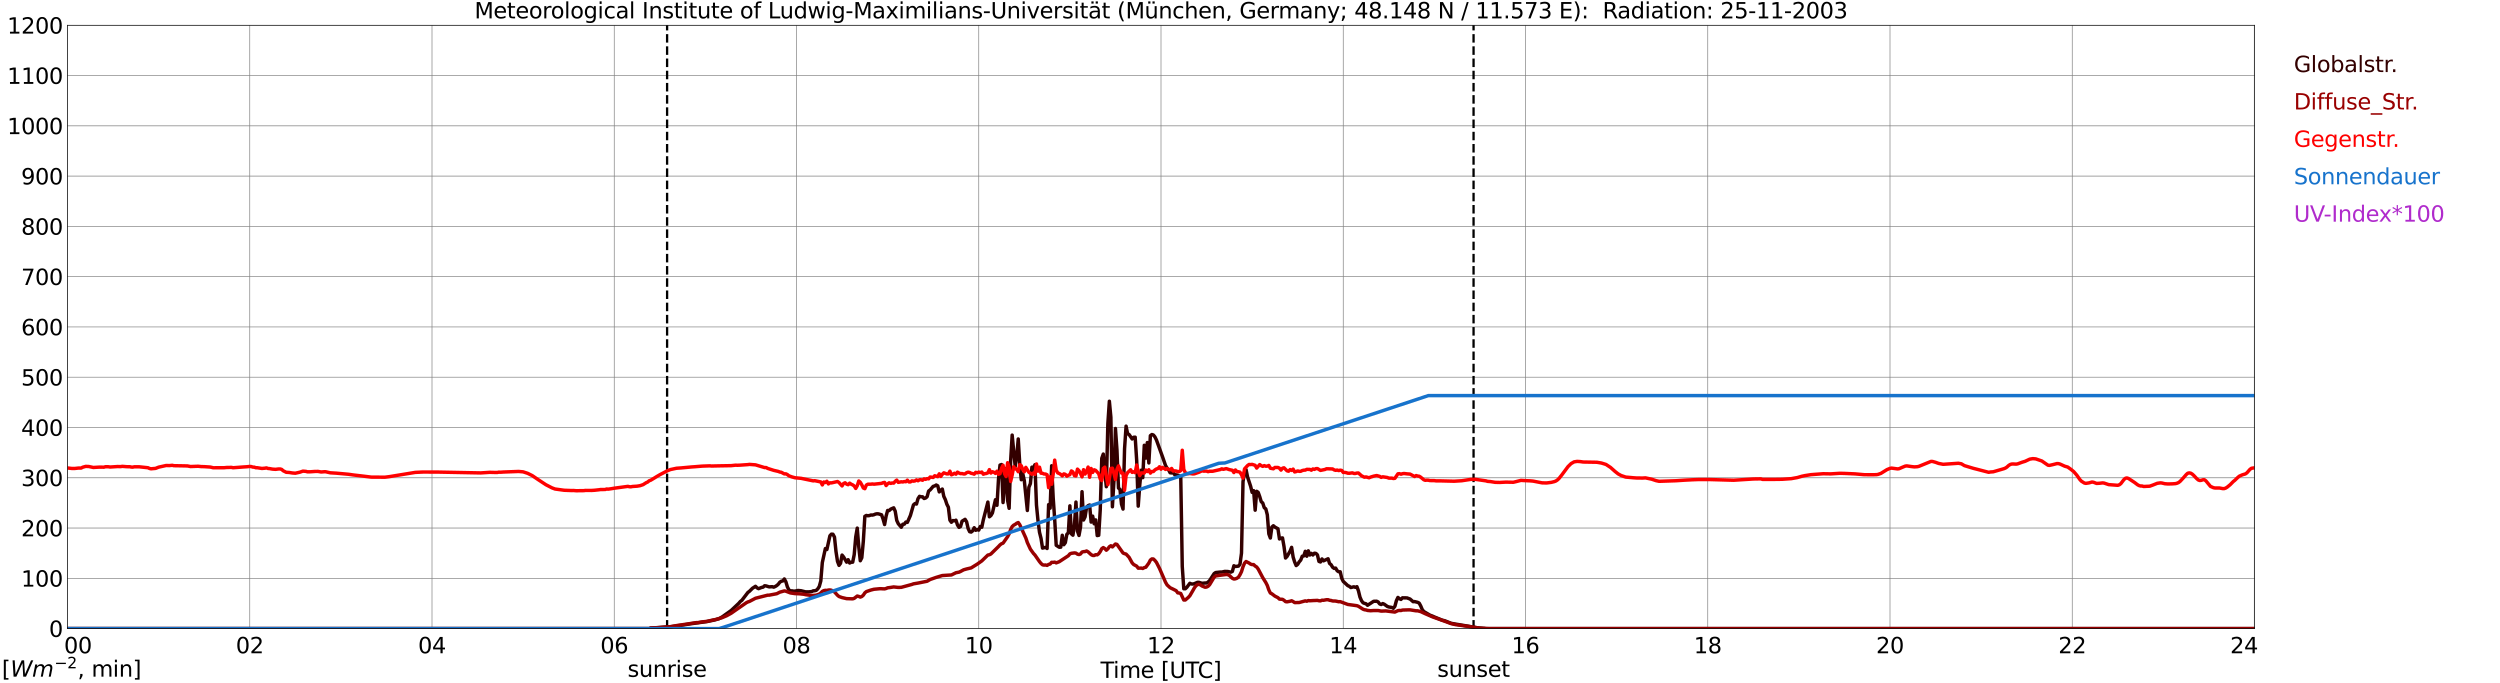 <?xml version="1.0" encoding="utf-8" standalone="no"?>
<!DOCTYPE svg PUBLIC "-//W3C//DTD SVG 1.1//EN"
  "http://www.w3.org/Graphics/SVG/1.1/DTD/svg11.dtd">
<svg xmlns:xlink="http://www.w3.org/1999/xlink" width="1085.4pt" height="296.64pt" viewBox="0 0 1085.4 296.64" xmlns="http://www.w3.org/2000/svg" version="1.1">
 <defs>
  <style type="text/css">*{stroke-linejoin: round; stroke-linecap: butt}</style>
 </defs>
 <g id="figure_1">
  <g id="patch_1">
   <path d="M 0 296.64 
L 1085.4 296.64 
L 1085.4 0 
L 0 0 
z
" style="fill: #ffffff"/>
  </g>
  <g id="axes_1">
   <g id="patch_2">
    <path d="M 29.306 272.909 
L 978.814 272.909 
L 978.814 10.976 
L 29.306 10.976 
z
" style="fill: #ffffff"/>
   </g>
   <g id="patch_3">
    <path d="M 978.814 272.909 
L 978.814 272.909 
L 978.814 10.976 
L 978.814 10.976 
z
" clip-path="url(#p6b75d73034)" style="fill: #d3d3d3; opacity: 0.25; stroke: #d3d3d3; stroke-linejoin: miter"/>
   </g>
   <g id="matplotlib.axis_1">
    <g id="xtick_1">
     <g id="line2d_1">
      <path d="M 29.306 272.909 
L 29.306 10.976 
" clip-path="url(#p6b75d73034)" style="fill: none; stroke: #808080; stroke-width: 0.3; stroke-linecap: square"/>
     </g>
     <g id="line2d_2"/>
     <g id="text_1">
      <!--    00 -->
      <g transform="translate(18.733 283.627) scale(0.095 -0.095)">
       <defs>
        <path id="DejaVuSans-20" transform="scale(0.016)"/>
        <path id="DejaVuSans-30" d="M 2034 4250 
Q 1547 4250 1301 3770 
Q 1056 3291 1056 2328 
Q 1056 1369 1301 889 
Q 1547 409 2034 409 
Q 2525 409 2770 889 
Q 3016 1369 3016 2328 
Q 3016 3291 2770 3770 
Q 2525 4250 2034 4250 
z
M 2034 4750 
Q 2819 4750 3233 4129 
Q 3647 3509 3647 2328 
Q 3647 1150 3233 529 
Q 2819 -91 2034 -91 
Q 1250 -91 836 529 
Q 422 1150 422 2328 
Q 422 3509 836 4129 
Q 1250 4750 2034 4750 
z
" transform="scale(0.016)"/>
       </defs>
       <use xlink:href="#DejaVuSans-20"/>
       <use xlink:href="#DejaVuSans-20" transform="translate(31.787 0)"/>
       <use xlink:href="#DejaVuSans-20" transform="translate(63.574 0)"/>
       <use xlink:href="#DejaVuSans-30" transform="translate(95.361 0)"/>
       <use xlink:href="#DejaVuSans-30" transform="translate(158.984 0)"/>
      </g>
     </g>
    </g>
    <g id="xtick_2">
     <g id="line2d_3">
      <path d="M 108.431 272.909 
L 108.431 10.976 
" clip-path="url(#p6b75d73034)" style="fill: none; stroke: #808080; stroke-width: 0.3; stroke-linecap: square"/>
     </g>
     <g id="line2d_4"/>
     <g id="text_2">
      <!-- 02 -->
      <g transform="translate(102.387 283.627) scale(0.095 -0.095)">
       <defs>
        <path id="DejaVuSans-32" d="M 1228 531 
L 3431 531 
L 3431 0 
L 469 0 
L 469 531 
Q 828 903 1448 1529 
Q 2069 2156 2228 2338 
Q 2531 2678 2651 2914 
Q 2772 3150 2772 3378 
Q 2772 3750 2511 3984 
Q 2250 4219 1831 4219 
Q 1534 4219 1204 4116 
Q 875 4013 500 3803 
L 500 4441 
Q 881 4594 1212 4672 
Q 1544 4750 1819 4750 
Q 2544 4750 2975 4387 
Q 3406 4025 3406 3419 
Q 3406 3131 3298 2873 
Q 3191 2616 2906 2266 
Q 2828 2175 2409 1742 
Q 1991 1309 1228 531 
z
" transform="scale(0.016)"/>
       </defs>
       <use xlink:href="#DejaVuSans-30"/>
       <use xlink:href="#DejaVuSans-32" transform="translate(63.623 0)"/>
      </g>
     </g>
    </g>
    <g id="xtick_3">
     <g id="line2d_5">
      <path d="M 187.557 272.909 
L 187.557 10.976 
" clip-path="url(#p6b75d73034)" style="fill: none; stroke: #808080; stroke-width: 0.3; stroke-linecap: square"/>
     </g>
     <g id="line2d_6"/>
     <g id="text_3">
      <!-- 04 -->
      <g transform="translate(181.513 283.627) scale(0.095 -0.095)">
       <defs>
        <path id="DejaVuSans-34" d="M 2419 4116 
L 825 1625 
L 2419 1625 
L 2419 4116 
z
M 2253 4666 
L 3047 4666 
L 3047 1625 
L 3713 1625 
L 3713 1100 
L 3047 1100 
L 3047 0 
L 2419 0 
L 2419 1100 
L 313 1100 
L 313 1709 
L 2253 4666 
z
" transform="scale(0.016)"/>
       </defs>
       <use xlink:href="#DejaVuSans-30"/>
       <use xlink:href="#DejaVuSans-34" transform="translate(63.623 0)"/>
      </g>
     </g>
    </g>
    <g id="xtick_4">
     <g id="line2d_7">
      <path d="M 266.683 272.909 
L 266.683 10.976 
" clip-path="url(#p6b75d73034)" style="fill: none; stroke: #808080; stroke-width: 0.3; stroke-linecap: square"/>
     </g>
     <g id="line2d_8"/>
     <g id="text_4">
      <!-- 06 -->
      <g transform="translate(260.638 283.627) scale(0.095 -0.095)">
       <defs>
        <path id="DejaVuSans-36" d="M 2113 2584 
Q 1688 2584 1439 2293 
Q 1191 2003 1191 1497 
Q 1191 994 1439 701 
Q 1688 409 2113 409 
Q 2538 409 2786 701 
Q 3034 994 3034 1497 
Q 3034 2003 2786 2293 
Q 2538 2584 2113 2584 
z
M 3366 4563 
L 3366 3988 
Q 3128 4100 2886 4159 
Q 2644 4219 2406 4219 
Q 1781 4219 1451 3797 
Q 1122 3375 1075 2522 
Q 1259 2794 1537 2939 
Q 1816 3084 2150 3084 
Q 2853 3084 3261 2657 
Q 3669 2231 3669 1497 
Q 3669 778 3244 343 
Q 2819 -91 2113 -91 
Q 1303 -91 875 529 
Q 447 1150 447 2328 
Q 447 3434 972 4092 
Q 1497 4750 2381 4750 
Q 2619 4750 2861 4703 
Q 3103 4656 3366 4563 
z
" transform="scale(0.016)"/>
       </defs>
       <use xlink:href="#DejaVuSans-30"/>
       <use xlink:href="#DejaVuSans-36" transform="translate(63.623 0)"/>
      </g>
     </g>
    </g>
    <g id="xtick_5">
     <g id="line2d_9">
      <path d="M 345.808 272.909 
L 345.808 10.976 
" clip-path="url(#p6b75d73034)" style="fill: none; stroke: #808080; stroke-width: 0.3; stroke-linecap: square"/>
     </g>
     <g id="line2d_10"/>
     <g id="text_5">
      <!-- 08 -->
      <g transform="translate(339.764 283.627) scale(0.095 -0.095)">
       <defs>
        <path id="DejaVuSans-38" d="M 2034 2216 
Q 1584 2216 1326 1975 
Q 1069 1734 1069 1313 
Q 1069 891 1326 650 
Q 1584 409 2034 409 
Q 2484 409 2743 651 
Q 3003 894 3003 1313 
Q 3003 1734 2745 1975 
Q 2488 2216 2034 2216 
z
M 1403 2484 
Q 997 2584 770 2862 
Q 544 3141 544 3541 
Q 544 4100 942 4425 
Q 1341 4750 2034 4750 
Q 2731 4750 3128 4425 
Q 3525 4100 3525 3541 
Q 3525 3141 3298 2862 
Q 3072 2584 2669 2484 
Q 3125 2378 3379 2068 
Q 3634 1759 3634 1313 
Q 3634 634 3220 271 
Q 2806 -91 2034 -91 
Q 1263 -91 848 271 
Q 434 634 434 1313 
Q 434 1759 690 2068 
Q 947 2378 1403 2484 
z
M 1172 3481 
Q 1172 3119 1398 2916 
Q 1625 2713 2034 2713 
Q 2441 2713 2670 2916 
Q 2900 3119 2900 3481 
Q 2900 3844 2670 4047 
Q 2441 4250 2034 4250 
Q 1625 4250 1398 4047 
Q 1172 3844 1172 3481 
z
" transform="scale(0.016)"/>
       </defs>
       <use xlink:href="#DejaVuSans-30"/>
       <use xlink:href="#DejaVuSans-38" transform="translate(63.623 0)"/>
      </g>
     </g>
    </g>
    <g id="xtick_6">
     <g id="line2d_11">
      <path d="M 424.934 272.909 
L 424.934 10.976 
" clip-path="url(#p6b75d73034)" style="fill: none; stroke: #808080; stroke-width: 0.3; stroke-linecap: square"/>
     </g>
     <g id="line2d_12"/>
     <g id="text_6">
      <!-- 10 -->
      <g transform="translate(418.89 283.627) scale(0.095 -0.095)">
       <defs>
        <path id="DejaVuSans-31" d="M 794 531 
L 1825 531 
L 1825 4091 
L 703 3866 
L 703 4441 
L 1819 4666 
L 2450 4666 
L 2450 531 
L 3481 531 
L 3481 0 
L 794 0 
L 794 531 
z
" transform="scale(0.016)"/>
       </defs>
       <use xlink:href="#DejaVuSans-31"/>
       <use xlink:href="#DejaVuSans-30" transform="translate(63.623 0)"/>
      </g>
     </g>
    </g>
    <g id="xtick_7">
     <g id="line2d_13">
      <path d="M 504.06 272.909 
L 504.06 10.976 
" clip-path="url(#p6b75d73034)" style="fill: none; stroke: #808080; stroke-width: 0.3; stroke-linecap: square"/>
     </g>
     <g id="line2d_14"/>
     <g id="text_7">
      <!-- 12 -->
      <g transform="translate(498.015 283.627) scale(0.095 -0.095)">
       <use xlink:href="#DejaVuSans-31"/>
       <use xlink:href="#DejaVuSans-32" transform="translate(63.623 0)"/>
      </g>
     </g>
    </g>
    <g id="xtick_8">
     <g id="line2d_15">
      <path d="M 583.185 272.909 
L 583.185 10.976 
" clip-path="url(#p6b75d73034)" style="fill: none; stroke: #808080; stroke-width: 0.3; stroke-linecap: square"/>
     </g>
     <g id="line2d_16"/>
     <g id="text_8">
      <!-- 14 -->
      <g transform="translate(577.141 283.627) scale(0.095 -0.095)">
       <use xlink:href="#DejaVuSans-31"/>
       <use xlink:href="#DejaVuSans-34" transform="translate(63.623 0)"/>
      </g>
     </g>
    </g>
    <g id="xtick_9">
     <g id="line2d_17">
      <path d="M 662.311 272.909 
L 662.311 10.976 
" clip-path="url(#p6b75d73034)" style="fill: none; stroke: #808080; stroke-width: 0.3; stroke-linecap: square"/>
     </g>
     <g id="line2d_18"/>
     <g id="text_9">
      <!-- 16 -->
      <g transform="translate(656.267 283.627) scale(0.095 -0.095)">
       <use xlink:href="#DejaVuSans-31"/>
       <use xlink:href="#DejaVuSans-36" transform="translate(63.623 0)"/>
      </g>
     </g>
    </g>
    <g id="xtick_10">
     <g id="line2d_19">
      <path d="M 741.437 272.909 
L 741.437 10.976 
" clip-path="url(#p6b75d73034)" style="fill: none; stroke: #808080; stroke-width: 0.3; stroke-linecap: square"/>
     </g>
     <g id="line2d_20"/>
     <g id="text_10">
      <!-- 18 -->
      <g transform="translate(735.392 283.627) scale(0.095 -0.095)">
       <use xlink:href="#DejaVuSans-31"/>
       <use xlink:href="#DejaVuSans-38" transform="translate(63.623 0)"/>
      </g>
     </g>
    </g>
    <g id="xtick_11">
     <g id="line2d_21">
      <path d="M 820.562 272.909 
L 820.562 10.976 
" clip-path="url(#p6b75d73034)" style="fill: none; stroke: #808080; stroke-width: 0.3; stroke-linecap: square"/>
     </g>
     <g id="line2d_22"/>
     <g id="text_11">
      <!-- 20 -->
      <g transform="translate(814.518 283.627) scale(0.095 -0.095)">
       <use xlink:href="#DejaVuSans-32"/>
       <use xlink:href="#DejaVuSans-30" transform="translate(63.623 0)"/>
      </g>
     </g>
    </g>
    <g id="xtick_12">
     <g id="line2d_23">
      <path d="M 899.688 272.909 
L 899.688 10.976 
" clip-path="url(#p6b75d73034)" style="fill: none; stroke: #808080; stroke-width: 0.3; stroke-linecap: square"/>
     </g>
     <g id="line2d_24"/>
     <g id="text_12">
      <!-- 22 -->
      <g transform="translate(893.644 283.627) scale(0.095 -0.095)">
       <use xlink:href="#DejaVuSans-32"/>
       <use xlink:href="#DejaVuSans-32" transform="translate(63.623 0)"/>
      </g>
     </g>
    </g>
    <g id="xtick_13">
     <g id="line2d_25">
      <path d="M 978.814 272.909 
L 978.814 10.976 
" clip-path="url(#p6b75d73034)" style="fill: none; stroke: #808080; stroke-width: 0.3; stroke-linecap: square"/>
     </g>
     <g id="line2d_26"/>
     <g id="text_13">
      <!-- 24    -->
      <g transform="translate(968.241 283.627) scale(0.095 -0.095)">
       <use xlink:href="#DejaVuSans-32"/>
       <use xlink:href="#DejaVuSans-34" transform="translate(63.623 0)"/>
       <use xlink:href="#DejaVuSans-20" transform="translate(127.246 0)"/>
       <use xlink:href="#DejaVuSans-20" transform="translate(159.033 0)"/>
       <use xlink:href="#DejaVuSans-20" transform="translate(190.82 0)"/>
      </g>
     </g>
    </g>
    <g id="text_14">
     <!-- Time [UTC] -->
     <g transform="translate(477.806 294.322) scale(0.095 -0.095)">
      <defs>
       <path id="DejaVuSans-54" d="M -19 4666 
L 3928 4666 
L 3928 4134 
L 2272 4134 
L 2272 0 
L 1638 0 
L 1638 4134 
L -19 4134 
L -19 4666 
z
" transform="scale(0.016)"/>
       <path id="DejaVuSans-69" d="M 603 3500 
L 1178 3500 
L 1178 0 
L 603 0 
L 603 3500 
z
M 603 4863 
L 1178 4863 
L 1178 4134 
L 603 4134 
L 603 4863 
z
" transform="scale(0.016)"/>
       <path id="DejaVuSans-6d" d="M 3328 2828 
Q 3544 3216 3844 3400 
Q 4144 3584 4550 3584 
Q 5097 3584 5394 3201 
Q 5691 2819 5691 2113 
L 5691 0 
L 5113 0 
L 5113 2094 
Q 5113 2597 4934 2840 
Q 4756 3084 4391 3084 
Q 3944 3084 3684 2787 
Q 3425 2491 3425 1978 
L 3425 0 
L 2847 0 
L 2847 2094 
Q 2847 2600 2669 2842 
Q 2491 3084 2119 3084 
Q 1678 3084 1418 2786 
Q 1159 2488 1159 1978 
L 1159 0 
L 581 0 
L 581 3500 
L 1159 3500 
L 1159 2956 
Q 1356 3278 1631 3431 
Q 1906 3584 2284 3584 
Q 2666 3584 2933 3390 
Q 3200 3197 3328 2828 
z
" transform="scale(0.016)"/>
       <path id="DejaVuSans-65" d="M 3597 1894 
L 3597 1613 
L 953 1613 
Q 991 1019 1311 708 
Q 1631 397 2203 397 
Q 2534 397 2845 478 
Q 3156 559 3463 722 
L 3463 178 
Q 3153 47 2828 -22 
Q 2503 -91 2169 -91 
Q 1331 -91 842 396 
Q 353 884 353 1716 
Q 353 2575 817 3079 
Q 1281 3584 2069 3584 
Q 2775 3584 3186 3129 
Q 3597 2675 3597 1894 
z
M 3022 2063 
Q 3016 2534 2758 2815 
Q 2500 3097 2075 3097 
Q 1594 3097 1305 2825 
Q 1016 2553 972 2059 
L 3022 2063 
z
" transform="scale(0.016)"/>
       <path id="DejaVuSans-5b" d="M 550 4863 
L 1875 4863 
L 1875 4416 
L 1125 4416 
L 1125 -397 
L 1875 -397 
L 1875 -844 
L 550 -844 
L 550 4863 
z
" transform="scale(0.016)"/>
       <path id="DejaVuSans-55" d="M 556 4666 
L 1191 4666 
L 1191 1831 
Q 1191 1081 1462 751 
Q 1734 422 2344 422 
Q 2950 422 3222 751 
Q 3494 1081 3494 1831 
L 3494 4666 
L 4128 4666 
L 4128 1753 
Q 4128 841 3676 375 
Q 3225 -91 2344 -91 
Q 1459 -91 1007 375 
Q 556 841 556 1753 
L 556 4666 
z
" transform="scale(0.016)"/>
       <path id="DejaVuSans-43" d="M 4122 4306 
L 4122 3641 
Q 3803 3938 3442 4084 
Q 3081 4231 2675 4231 
Q 1875 4231 1450 3742 
Q 1025 3253 1025 2328 
Q 1025 1406 1450 917 
Q 1875 428 2675 428 
Q 3081 428 3442 575 
Q 3803 722 4122 1019 
L 4122 359 
Q 3791 134 3420 21 
Q 3050 -91 2638 -91 
Q 1578 -91 968 557 
Q 359 1206 359 2328 
Q 359 3453 968 4101 
Q 1578 4750 2638 4750 
Q 3056 4750 3426 4639 
Q 3797 4528 4122 4306 
z
" transform="scale(0.016)"/>
       <path id="DejaVuSans-5d" d="M 1947 4863 
L 1947 -844 
L 622 -844 
L 622 -397 
L 1369 -397 
L 1369 4416 
L 622 4416 
L 622 4863 
L 1947 4863 
z
" transform="scale(0.016)"/>
      </defs>
      <use xlink:href="#DejaVuSans-54"/>
      <use xlink:href="#DejaVuSans-69" transform="translate(57.959 0)"/>
      <use xlink:href="#DejaVuSans-6d" transform="translate(85.742 0)"/>
      <use xlink:href="#DejaVuSans-65" transform="translate(183.154 0)"/>
      <use xlink:href="#DejaVuSans-20" transform="translate(244.678 0)"/>
      <use xlink:href="#DejaVuSans-5b" transform="translate(276.465 0)"/>
      <use xlink:href="#DejaVuSans-55" transform="translate(315.479 0)"/>
      <use xlink:href="#DejaVuSans-54" transform="translate(388.672 0)"/>
      <use xlink:href="#DejaVuSans-43" transform="translate(443.881 0)"/>
      <use xlink:href="#DejaVuSans-5d" transform="translate(513.705 0)"/>
     </g>
    </g>
   </g>
   <g id="matplotlib.axis_2">
    <g id="ytick_1">
     <g id="line2d_27">
      <path d="M 29.306 272.909 
L 978.814 272.909 
" clip-path="url(#p6b75d73034)" style="fill: none; stroke: #808080; stroke-width: 0.3; stroke-linecap: square"/>
     </g>
     <g id="line2d_28"/>
     <g id="text_15">
      <!-- 0 -->
      <g transform="translate(21.261 276.518) scale(0.095 -0.095)">
       <use xlink:href="#DejaVuSans-30"/>
      </g>
     </g>
    </g>
    <g id="ytick_2">
     <g id="line2d_29">
      <path d="M 29.306 251.081 
L 978.814 251.081 
" clip-path="url(#p6b75d73034)" style="fill: none; stroke: #808080; stroke-width: 0.3; stroke-linecap: square"/>
     </g>
     <g id="line2d_30"/>
     <g id="text_16">
      <!-- 100 -->
      <g transform="translate(9.173 254.69) scale(0.095 -0.095)">
       <use xlink:href="#DejaVuSans-31"/>
       <use xlink:href="#DejaVuSans-30" transform="translate(63.623 0)"/>
       <use xlink:href="#DejaVuSans-30" transform="translate(127.246 0)"/>
      </g>
     </g>
    </g>
    <g id="ytick_3">
     <g id="line2d_31">
      <path d="M 29.306 229.253 
L 978.814 229.253 
" clip-path="url(#p6b75d73034)" style="fill: none; stroke: #808080; stroke-width: 0.3; stroke-linecap: square"/>
     </g>
     <g id="line2d_32"/>
     <g id="text_17">
      <!-- 200 -->
      <g transform="translate(9.173 232.863) scale(0.095 -0.095)">
       <use xlink:href="#DejaVuSans-32"/>
       <use xlink:href="#DejaVuSans-30" transform="translate(63.623 0)"/>
       <use xlink:href="#DejaVuSans-30" transform="translate(127.246 0)"/>
      </g>
     </g>
    </g>
    <g id="ytick_4">
     <g id="line2d_33">
      <path d="M 29.306 207.426 
L 978.814 207.426 
" clip-path="url(#p6b75d73034)" style="fill: none; stroke: #808080; stroke-width: 0.3; stroke-linecap: square"/>
     </g>
     <g id="line2d_34"/>
     <g id="text_18">
      <!-- 300 -->
      <g transform="translate(9.173 211.035) scale(0.095 -0.095)">
       <defs>
        <path id="DejaVuSans-33" d="M 2597 2516 
Q 3050 2419 3304 2112 
Q 3559 1806 3559 1356 
Q 3559 666 3084 287 
Q 2609 -91 1734 -91 
Q 1441 -91 1130 -33 
Q 819 25 488 141 
L 488 750 
Q 750 597 1062 519 
Q 1375 441 1716 441 
Q 2309 441 2620 675 
Q 2931 909 2931 1356 
Q 2931 1769 2642 2001 
Q 2353 2234 1838 2234 
L 1294 2234 
L 1294 2753 
L 1863 2753 
Q 2328 2753 2575 2939 
Q 2822 3125 2822 3475 
Q 2822 3834 2567 4026 
Q 2313 4219 1838 4219 
Q 1578 4219 1281 4162 
Q 984 4106 628 3988 
L 628 4550 
Q 988 4650 1302 4700 
Q 1616 4750 1894 4750 
Q 2613 4750 3031 4423 
Q 3450 4097 3450 3541 
Q 3450 3153 3228 2886 
Q 3006 2619 2597 2516 
z
" transform="scale(0.016)"/>
       </defs>
       <use xlink:href="#DejaVuSans-33"/>
       <use xlink:href="#DejaVuSans-30" transform="translate(63.623 0)"/>
       <use xlink:href="#DejaVuSans-30" transform="translate(127.246 0)"/>
      </g>
     </g>
    </g>
    <g id="ytick_5">
     <g id="line2d_35">
      <path d="M 29.306 185.598 
L 978.814 185.598 
" clip-path="url(#p6b75d73034)" style="fill: none; stroke: #808080; stroke-width: 0.3; stroke-linecap: square"/>
     </g>
     <g id="line2d_36"/>
     <g id="text_19">
      <!-- 400 -->
      <g transform="translate(9.173 189.207) scale(0.095 -0.095)">
       <use xlink:href="#DejaVuSans-34"/>
       <use xlink:href="#DejaVuSans-30" transform="translate(63.623 0)"/>
       <use xlink:href="#DejaVuSans-30" transform="translate(127.246 0)"/>
      </g>
     </g>
    </g>
    <g id="ytick_6">
     <g id="line2d_37">
      <path d="M 29.306 163.77 
L 978.814 163.77 
" clip-path="url(#p6b75d73034)" style="fill: none; stroke: #808080; stroke-width: 0.3; stroke-linecap: square"/>
     </g>
     <g id="line2d_38"/>
     <g id="text_20">
      <!-- 500 -->
      <g transform="translate(9.173 167.379) scale(0.095 -0.095)">
       <defs>
        <path id="DejaVuSans-35" d="M 691 4666 
L 3169 4666 
L 3169 4134 
L 1269 4134 
L 1269 2991 
Q 1406 3038 1543 3061 
Q 1681 3084 1819 3084 
Q 2600 3084 3056 2656 
Q 3513 2228 3513 1497 
Q 3513 744 3044 326 
Q 2575 -91 1722 -91 
Q 1428 -91 1123 -41 
Q 819 9 494 109 
L 494 744 
Q 775 591 1075 516 
Q 1375 441 1709 441 
Q 2250 441 2565 725 
Q 2881 1009 2881 1497 
Q 2881 1984 2565 2268 
Q 2250 2553 1709 2553 
Q 1456 2553 1204 2497 
Q 953 2441 691 2322 
L 691 4666 
z
" transform="scale(0.016)"/>
       </defs>
       <use xlink:href="#DejaVuSans-35"/>
       <use xlink:href="#DejaVuSans-30" transform="translate(63.623 0)"/>
       <use xlink:href="#DejaVuSans-30" transform="translate(127.246 0)"/>
      </g>
     </g>
    </g>
    <g id="ytick_7">
     <g id="line2d_39">
      <path d="M 29.306 141.942 
L 978.814 141.942 
" clip-path="url(#p6b75d73034)" style="fill: none; stroke: #808080; stroke-width: 0.3; stroke-linecap: square"/>
     </g>
     <g id="line2d_40"/>
     <g id="text_21">
      <!-- 600 -->
      <g transform="translate(9.173 145.551) scale(0.095 -0.095)">
       <use xlink:href="#DejaVuSans-36"/>
       <use xlink:href="#DejaVuSans-30" transform="translate(63.623 0)"/>
       <use xlink:href="#DejaVuSans-30" transform="translate(127.246 0)"/>
      </g>
     </g>
    </g>
    <g id="ytick_8">
     <g id="line2d_41">
      <path d="M 29.306 120.114 
L 978.814 120.114 
" clip-path="url(#p6b75d73034)" style="fill: none; stroke: #808080; stroke-width: 0.3; stroke-linecap: square"/>
     </g>
     <g id="line2d_42"/>
     <g id="text_22">
      <!-- 700 -->
      <g transform="translate(9.173 123.724) scale(0.095 -0.095)">
       <defs>
        <path id="DejaVuSans-37" d="M 525 4666 
L 3525 4666 
L 3525 4397 
L 1831 0 
L 1172 0 
L 2766 4134 
L 525 4134 
L 525 4666 
z
" transform="scale(0.016)"/>
       </defs>
       <use xlink:href="#DejaVuSans-37"/>
       <use xlink:href="#DejaVuSans-30" transform="translate(63.623 0)"/>
       <use xlink:href="#DejaVuSans-30" transform="translate(127.246 0)"/>
      </g>
     </g>
    </g>
    <g id="ytick_9">
     <g id="line2d_43">
      <path d="M 29.306 98.287 
L 978.814 98.287 
" clip-path="url(#p6b75d73034)" style="fill: none; stroke: #808080; stroke-width: 0.3; stroke-linecap: square"/>
     </g>
     <g id="line2d_44"/>
     <g id="text_23">
      <!-- 800 -->
      <g transform="translate(9.173 101.896) scale(0.095 -0.095)">
       <use xlink:href="#DejaVuSans-38"/>
       <use xlink:href="#DejaVuSans-30" transform="translate(63.623 0)"/>
       <use xlink:href="#DejaVuSans-30" transform="translate(127.246 0)"/>
      </g>
     </g>
    </g>
    <g id="ytick_10">
     <g id="line2d_45">
      <path d="M 29.306 76.459 
L 978.814 76.459 
" clip-path="url(#p6b75d73034)" style="fill: none; stroke: #808080; stroke-width: 0.3; stroke-linecap: square"/>
     </g>
     <g id="line2d_46"/>
     <g id="text_24">
      <!-- 900 -->
      <g transform="translate(9.173 80.068) scale(0.095 -0.095)">
       <defs>
        <path id="DejaVuSans-39" d="M 703 97 
L 703 672 
Q 941 559 1184 500 
Q 1428 441 1663 441 
Q 2288 441 2617 861 
Q 2947 1281 2994 2138 
Q 2813 1869 2534 1725 
Q 2256 1581 1919 1581 
Q 1219 1581 811 2004 
Q 403 2428 403 3163 
Q 403 3881 828 4315 
Q 1253 4750 1959 4750 
Q 2769 4750 3195 4129 
Q 3622 3509 3622 2328 
Q 3622 1225 3098 567 
Q 2575 -91 1691 -91 
Q 1453 -91 1209 -44 
Q 966 3 703 97 
z
M 1959 2075 
Q 2384 2075 2632 2365 
Q 2881 2656 2881 3163 
Q 2881 3666 2632 3958 
Q 2384 4250 1959 4250 
Q 1534 4250 1286 3958 
Q 1038 3666 1038 3163 
Q 1038 2656 1286 2365 
Q 1534 2075 1959 2075 
z
" transform="scale(0.016)"/>
       </defs>
       <use xlink:href="#DejaVuSans-39"/>
       <use xlink:href="#DejaVuSans-30" transform="translate(63.623 0)"/>
       <use xlink:href="#DejaVuSans-30" transform="translate(127.246 0)"/>
      </g>
     </g>
    </g>
    <g id="ytick_11">
     <g id="line2d_47">
      <path d="M 29.306 54.631 
L 978.814 54.631 
" clip-path="url(#p6b75d73034)" style="fill: none; stroke: #808080; stroke-width: 0.3; stroke-linecap: square"/>
     </g>
     <g id="line2d_48"/>
     <g id="text_25">
      <!-- 1000 -->
      <g transform="translate(3.128 58.24) scale(0.095 -0.095)">
       <use xlink:href="#DejaVuSans-31"/>
       <use xlink:href="#DejaVuSans-30" transform="translate(63.623 0)"/>
       <use xlink:href="#DejaVuSans-30" transform="translate(127.246 0)"/>
       <use xlink:href="#DejaVuSans-30" transform="translate(190.869 0)"/>
      </g>
     </g>
    </g>
    <g id="ytick_12">
     <g id="line2d_49">
      <path d="M 29.306 32.803 
L 978.814 32.803 
" clip-path="url(#p6b75d73034)" style="fill: none; stroke: #808080; stroke-width: 0.3; stroke-linecap: square"/>
     </g>
     <g id="line2d_50"/>
     <g id="text_26">
      <!-- 1100 -->
      <g transform="translate(3.128 36.413) scale(0.095 -0.095)">
       <use xlink:href="#DejaVuSans-31"/>
       <use xlink:href="#DejaVuSans-31" transform="translate(63.623 0)"/>
       <use xlink:href="#DejaVuSans-30" transform="translate(127.246 0)"/>
       <use xlink:href="#DejaVuSans-30" transform="translate(190.869 0)"/>
      </g>
     </g>
    </g>
    <g id="ytick_13">
     <g id="line2d_51">
      <path d="M 29.306 10.976 
L 978.814 10.976 
" clip-path="url(#p6b75d73034)" style="fill: none; stroke: #808080; stroke-width: 0.3; stroke-linecap: square"/>
     </g>
     <g id="line2d_52"/>
     <g id="text_27">
      <!-- 1200 -->
      <g transform="translate(3.128 14.585) scale(0.095 -0.095)">
       <use xlink:href="#DejaVuSans-31"/>
       <use xlink:href="#DejaVuSans-32" transform="translate(63.623 0)"/>
       <use xlink:href="#DejaVuSans-30" transform="translate(127.246 0)"/>
       <use xlink:href="#DejaVuSans-30" transform="translate(190.869 0)"/>
      </g>
     </g>
    </g>
   </g>
   <g id="line2d_53">
    <path d="M 289.629 272.909 
L 289.629 10.976 
" clip-path="url(#p6b75d73034)" style="fill: none; stroke-dasharray: 3.7,1.6; stroke-dashoffset: 0; stroke: #000000"/>
   </g>
   <g id="line2d_54">
    <path d="M 639.76 272.909 
L 639.76 10.976 
" clip-path="url(#p6b75d73034)" style="fill: none; stroke-dasharray: 3.7,1.6; stroke-dashoffset: 0; stroke: #000000"/>
   </g>
   <g id="line2d_55">
    <path d="M 29.306 272.909 
L 281.849 272.909 
L 282.508 272.695 
L 291.739 272.038 
L 296.355 271.383 
L 299.652 270.85 
L 306.905 269.868 
L 310.202 269.172 
L 312.18 268.598 
L 313.499 267.862 
L 317.455 265.036 
L 320.752 261.923 
L 321.411 261.146 
L 322.071 260.655 
L 324.708 257.215 
L 325.368 256.724 
L 326.686 255.412 
L 328.005 254.552 
L 328.665 255.206 
L 329.324 255.575 
L 330.643 255.043 
L 331.302 254.921 
L 331.961 254.307 
L 332.621 254.388 
L 333.94 254.798 
L 335.258 254.715 
L 335.918 254.921 
L 336.577 254.635 
L 337.236 254.224 
L 337.896 253.65 
L 338.555 252.79 
L 339.215 252.341 
L 339.874 252.218 
L 340.533 251.358 
L 341.193 252.587 
L 341.852 254.798 
L 342.512 256.108 
L 343.171 256.518 
L 343.83 256.518 
L 344.49 256.641 
L 345.149 256.641 
L 346.468 256.355 
L 347.787 256.477 
L 349.765 256.968 
L 351.083 256.968 
L 352.402 256.846 
L 353.062 256.518 
L 353.721 256.477 
L 354.38 256.313 
L 355.04 255.658 
L 355.699 254.635 
L 356.359 252.218 
L 357.018 244.231 
L 358.337 238.172 
L 358.996 238.58 
L 360.315 232.602 
L 360.974 231.905 
L 361.634 231.947 
L 362.293 233.176 
L 362.952 239.44 
L 363.612 243.74 
L 364.271 245.46 
L 364.93 244.559 
L 365.59 240.997 
L 366.249 241.815 
L 367.568 244.068 
L 368.227 243.003 
L 368.887 244.437 
L 369.546 244.109 
L 370.206 244.068 
L 370.865 240.791 
L 371.524 233.134 
L 372.184 229.284 
L 372.843 237.434 
L 373.502 243.454 
L 374.162 242.143 
L 374.821 235.018 
L 375.481 224.165 
L 376.14 223.796 
L 376.799 223.919 
L 377.459 223.838 
L 378.118 223.591 
L 378.777 223.633 
L 379.437 223.469 
L 380.096 223.183 
L 380.756 223.059 
L 381.415 223.1 
L 382.734 223.51 
L 383.393 225.353 
L 384.053 227.728 
L 384.712 224.082 
L 385.371 221.627 
L 386.031 221.668 
L 386.69 221.053 
L 388.009 220.479 
L 388.668 221.954 
L 389.328 225.927 
L 389.987 227.359 
L 391.306 228.915 
L 391.965 227.605 
L 392.624 227.564 
L 393.284 226.662 
L 393.943 226.787 
L 395.262 223.796 
L 396.581 219.21 
L 397.24 218.636 
L 397.899 218.841 
L 398.559 216.508 
L 399.218 215.484 
L 399.878 215.687 
L 400.537 215.687 
L 401.196 216.425 
L 401.856 216.22 
L 402.515 215.648 
L 403.175 213.19 
L 403.834 212.699 
L 405.153 211.143 
L 405.812 210.979 
L 406.471 210.569 
L 407.131 210.938 
L 407.79 213.559 
L 408.45 212.863 
L 409.109 212.33 
L 409.768 215.524 
L 410.428 216.916 
L 411.087 218.922 
L 411.746 220.234 
L 412.406 225.802 
L 413.065 226.745 
L 413.725 226.007 
L 414.384 226.132 
L 415.043 225.844 
L 415.703 227.933 
L 416.362 228.956 
L 417.022 228.588 
L 417.681 226.296 
L 419 225.475 
L 419.659 226.54 
L 420.318 229.448 
L 420.978 230.84 
L 421.637 231.004 
L 422.297 230.471 
L 422.956 229.12 
L 423.615 230.227 
L 424.275 229.939 
L 424.934 230.144 
L 425.593 228.588 
L 426.253 228.915 
L 426.912 225.722 
L 428.89 217.981 
L 429.55 224.37 
L 430.209 223.838 
L 430.869 222.692 
L 432.187 216.958 
L 432.847 219.374 
L 433.506 208.03 
L 434.165 201.927 
L 434.825 201.683 
L 435.484 218.187 
L 436.144 209.709 
L 436.803 203.403 
L 437.462 217.285 
L 438.122 220.684 
L 438.781 199.963 
L 439.44 188.905 
L 440.759 202.543 
L 441.419 198.284 
L 442.078 190.583 
L 442.737 201.436 
L 443.397 208.275 
L 444.056 205.695 
L 444.716 208.685 
L 446.034 221.627 
L 446.694 211.592 
L 447.353 209.955 
L 448.012 202.829 
L 448.672 203.115 
L 449.331 201.763 
L 449.991 219.252 
L 450.65 226.007 
L 451.309 231.087 
L 451.969 233.748 
L 452.628 237.967 
L 453.947 237.64 
L 454.606 238.131 
L 455.266 219.088 
L 455.925 220.642 
L 456.584 202.215 
L 457.244 215.975 
L 457.903 225.475 
L 458.563 236.738 
L 459.881 237.598 
L 460.541 237.557 
L 461.2 232.396 
L 461.859 236.491 
L 462.519 235.592 
L 463.178 231.986 
L 463.838 231.331 
L 464.497 219.619 
L 465.156 231.783 
L 465.816 232.355 
L 466.475 228.055 
L 467.134 217.981 
L 467.794 230.596 
L 468.453 232.479 
L 469.113 228.876 
L 469.772 213.476 
L 470.431 225.763 
L 471.091 224.412 
L 471.75 220.276 
L 472.409 219.538 
L 473.069 219.252 
L 473.728 226.662 
L 474.388 224.082 
L 475.047 227.4 
L 475.706 225.722 
L 476.366 232.519 
L 477.025 232.396 
L 477.685 221.258 
L 478.344 198.98 
L 479.003 197.136 
L 479.663 205.245 
L 480.322 211.306 
L 480.981 183.991 
L 481.641 174.204 
L 482.3 181.165 
L 482.96 220.029 
L 483.619 208.932 
L 484.278 186.039 
L 484.938 195.374 
L 485.597 211.878 
L 486.256 212.494 
L 486.916 218.883 
L 487.575 221.011 
L 488.235 194.883 
L 488.894 185.015 
L 489.553 188.291 
L 490.213 188.66 
L 491.532 190.583 
L 492.191 189.848 
L 492.85 189.806 
L 493.51 200.043 
L 494.169 219.743 
L 494.828 210.652 
L 495.488 204.14 
L 496.147 207.375 
L 496.807 193.327 
L 497.466 198.897 
L 498.125 192.14 
L 498.785 200.986 
L 499.444 189.151 
L 500.103 188.66 
L 500.763 188.863 
L 501.422 189.684 
L 502.082 191.035 
L 504.719 198.323 
L 506.038 202.132 
L 506.697 203.239 
L 507.357 204.016 
L 508.016 205.245 
L 508.675 205.328 
L 509.335 205.164 
L 509.994 206.063 
L 511.313 206.269 
L 512.632 206.965 
L 513.291 245.952 
L 513.95 255.617 
L 514.61 255.617 
L 515.269 255.003 
L 516.588 253.242 
L 517.247 253.528 
L 517.907 253.569 
L 518.566 253.406 
L 519.885 252.832 
L 520.544 252.832 
L 521.863 253.242 
L 523.182 253.12 
L 523.841 253.12 
L 524.501 252.709 
L 525.16 252.055 
L 527.138 249.023 
L 527.797 248.573 
L 529.776 248.368 
L 530.435 248.368 
L 531.754 248.082 
L 533.073 248.123 
L 534.391 248.409 
L 535.051 248.082 
L 535.71 245.624 
L 536.369 245.952 
L 537.688 245.788 
L 538.348 245.011 
L 539.007 240.137 
L 539.666 209.135 
L 540.326 204.959 
L 540.985 203.894 
L 541.644 207.087 
L 542.963 211.101 
L 543.623 213.764 
L 544.282 213.027 
L 544.941 221.502 
L 545.601 213.312 
L 546.26 213.764 
L 546.919 215.607 
L 547.579 217.818 
L 548.238 218.392 
L 548.898 220.439 
L 549.557 220.93 
L 550.216 223.51 
L 550.876 231.783 
L 551.535 233.584 
L 552.195 228.834 
L 552.854 228.26 
L 553.513 228.834 
L 554.832 229.572 
L 555.491 233.994 
L 556.151 233.625 
L 556.81 233.542 
L 557.47 237.312 
L 558.129 242.267 
L 558.788 241.571 
L 560.107 239.277 
L 560.766 237.64 
L 561.426 241.857 
L 562.085 243.987 
L 562.745 245.543 
L 563.404 245.011 
L 564.063 243.946 
L 564.723 243.166 
L 565.382 241.488 
L 566.042 241.366 
L 566.701 239.36 
L 567.36 241.488 
L 568.02 239.154 
L 568.679 240.955 
L 569.338 240.259 
L 569.998 240.955 
L 570.657 240.178 
L 571.317 240.259 
L 571.976 240.916 
L 572.635 243.74 
L 573.295 243.987 
L 573.954 242.675 
L 574.613 243.496 
L 576.592 242.594 
L 577.251 244.642 
L 577.91 245.174 
L 578.57 246.279 
L 579.229 246.77 
L 579.889 246.648 
L 580.548 247.796 
L 581.207 248.246 
L 581.867 248.246 
L 582.526 251.07 
L 583.185 252.423 
L 585.164 254.266 
L 585.823 254.552 
L 586.482 255.084 
L 587.801 254.757 
L 588.46 255.003 
L 589.12 254.715 
L 589.779 256.518 
L 590.439 259.221 
L 591.098 260.777 
L 591.757 261.678 
L 592.417 261.964 
L 593.076 262.128 
L 593.736 262.783 
L 596.373 261.063 
L 597.692 261.024 
L 598.351 261.351 
L 599.011 262.211 
L 599.67 262.455 
L 600.329 262.047 
L 600.989 262.333 
L 602.307 263.274 
L 602.967 263.521 
L 604.286 263.726 
L 604.945 264.095 
L 605.604 263.235 
L 606.264 260.777 
L 606.923 259.384 
L 607.582 259.917 
L 608.242 260.244 
L 608.901 259.548 
L 610.879 259.59 
L 612.198 260.081 
L 613.517 261.227 
L 614.176 261.187 
L 615.495 261.515 
L 616.154 261.842 
L 616.814 263.071 
L 617.473 264.627 
L 618.133 265.487 
L 620.77 267.044 
L 626.045 269.213 
L 627.364 269.541 
L 630.001 270.606 
L 631.32 270.85 
L 635.276 271.507 
L 637.255 271.835 
L 641.211 272.531 
L 644.508 272.817 
L 645.167 272.898 
L 646.486 272.909 
L 978.154 272.909 
L 978.154 272.909 
" clip-path="url(#p6b75d73034)" style="fill: none; stroke: #330000; stroke-width: 1.5; stroke-linecap: square"/>
   </g>
   <g id="line2d_56">
    <path d="M 29.306 272.909 
L 281.849 272.909 
L 282.508 272.625 
L 285.145 272.542 
L 286.464 272.457 
L 291.08 272.079 
L 294.377 271.492 
L 295.696 271.324 
L 297.014 271.115 
L 298.333 270.946 
L 300.311 270.61 
L 302.289 270.318 
L 302.949 270.318 
L 304.927 269.982 
L 306.905 269.772 
L 309.543 269.183 
L 310.861 268.932 
L 313.499 268.177 
L 315.477 267.336 
L 317.455 266.245 
L 319.433 264.861 
L 324.049 261.67 
L 324.708 261.334 
L 325.368 261.124 
L 328.005 259.738 
L 333.28 258.396 
L 333.94 258.396 
L 337.236 257.767 
L 338.555 257.095 
L 340.533 256.549 
L 341.193 256.675 
L 343.171 257.431 
L 345.149 257.723 
L 347.127 257.808 
L 349.105 258.018 
L 349.765 258.186 
L 351.083 258.354 
L 352.402 258.564 
L 354.38 258.396 
L 355.699 257.935 
L 356.359 257.431 
L 357.018 256.758 
L 357.677 256.422 
L 358.337 256.298 
L 358.996 256.339 
L 359.655 256.171 
L 360.315 256.13 
L 360.974 256.254 
L 362.293 256.968 
L 363.612 258.437 
L 364.271 258.983 
L 365.59 259.445 
L 367.568 259.906 
L 370.206 259.991 
L 370.865 259.782 
L 372.184 258.773 
L 372.843 258.941 
L 373.502 259.236 
L 374.162 258.983 
L 374.821 258.396 
L 375.481 257.389 
L 376.14 256.844 
L 378.118 256.171 
L 379.437 255.835 
L 382.074 255.584 
L 384.053 255.667 
L 384.712 255.499 
L 385.371 255.206 
L 386.69 255.038 
L 388.009 254.827 
L 389.987 255.038 
L 391.306 254.995 
L 395.921 253.735 
L 396.581 253.484 
L 398.559 253.148 
L 402.515 252.351 
L 403.834 251.596 
L 406.471 250.673 
L 409.109 249.874 
L 413.065 249.623 
L 415.043 248.658 
L 416.362 248.405 
L 417.022 248.112 
L 418.34 247.399 
L 419.659 247.021 
L 421.637 246.558 
L 424.275 244.921 
L 426.253 243.535 
L 428.89 240.975 
L 429.55 240.85 
L 430.209 240.514 
L 433.506 237.282 
L 434.165 236.568 
L 434.825 236.064 
L 435.484 235.813 
L 437.462 232.999 
L 438.122 231.783 
L 438.781 229.893 
L 439.44 228.633 
L 440.1 228.005 
L 440.759 227.669 
L 441.419 227.164 
L 442.078 226.872 
L 442.737 227.795 
L 445.375 233.588 
L 446.034 235.562 
L 447.353 238.414 
L 448.672 240.261 
L 449.331 240.975 
L 451.309 243.83 
L 451.969 244.627 
L 452.628 245.216 
L 453.287 245.34 
L 453.947 245.299 
L 454.606 245.467 
L 455.266 245.048 
L 455.925 244.88 
L 456.584 244.125 
L 457.244 244.166 
L 457.903 244.039 
L 458.563 244.376 
L 459.881 243.871 
L 463.838 241.269 
L 464.497 240.473 
L 465.156 240.22 
L 466.475 240.051 
L 467.134 240.137 
L 467.794 240.597 
L 468.453 240.765 
L 469.113 240.514 
L 469.772 239.674 
L 470.431 239.506 
L 471.091 239.464 
L 471.75 239.213 
L 472.409 239.591 
L 473.728 240.807 
L 474.388 241.143 
L 475.047 241.184 
L 475.706 240.807 
L 476.366 240.892 
L 477.025 240.388 
L 477.685 239.464 
L 478.344 238.205 
L 479.003 237.744 
L 479.663 238.163 
L 480.322 238.877 
L 480.981 238.29 
L 481.641 237.364 
L 482.3 236.945 
L 482.96 237.45 
L 484.278 236.19 
L 484.938 236.358 
L 487.575 240.093 
L 488.235 240.388 
L 488.894 240.556 
L 490.213 241.983 
L 491.532 244.376 
L 492.191 245.089 
L 493.51 245.803 
L 494.169 246.685 
L 495.488 246.641 
L 496.147 246.809 
L 496.807 246.432 
L 497.466 246.264 
L 498.785 244.458 
L 499.444 243.158 
L 500.103 242.656 
L 500.763 242.697 
L 501.422 243.326 
L 502.082 244.166 
L 503.4 246.768 
L 506.038 252.812 
L 506.697 253.947 
L 508.016 255.163 
L 509.335 255.794 
L 510.654 256.464 
L 511.313 257.389 
L 511.972 257.472 
L 512.632 257.682 
L 513.95 260.495 
L 514.61 260.495 
L 515.929 259.36 
L 516.588 258.647 
L 517.907 256.381 
L 518.566 255.206 
L 519.226 254.325 
L 519.885 253.82 
L 520.544 253.652 
L 521.204 253.947 
L 521.863 254.408 
L 523.182 254.953 
L 523.841 254.87 
L 524.501 254.534 
L 525.16 253.862 
L 527.138 250.588 
L 527.797 250.042 
L 529.776 249.75 
L 532.413 249.413 
L 533.073 249.496 
L 533.732 249.832 
L 535.051 251.092 
L 535.71 251.387 
L 536.369 251.302 
L 537.029 251.05 
L 537.688 250.588 
L 538.348 249.538 
L 539.007 248.195 
L 539.666 246.054 
L 540.326 244.502 
L 540.985 243.788 
L 542.304 244.458 
L 542.963 244.921 
L 543.623 245.131 
L 544.282 245.131 
L 544.941 245.762 
L 545.601 246.181 
L 546.26 247.063 
L 548.238 250.797 
L 549.557 252.897 
L 550.216 254.198 
L 550.876 256.13 
L 551.535 257.472 
L 552.195 257.808 
L 553.513 258.815 
L 554.832 259.487 
L 555.491 260.118 
L 556.81 260.201 
L 557.47 260.62 
L 558.129 261.209 
L 558.788 261.292 
L 560.107 261.041 
L 560.766 260.829 
L 561.426 261.165 
L 562.085 261.628 
L 564.063 261.587 
L 566.701 260.873 
L 567.36 261.041 
L 568.02 260.746 
L 568.679 260.829 
L 569.998 260.746 
L 571.976 260.663 
L 572.635 260.829 
L 573.295 260.873 
L 573.954 260.578 
L 574.613 260.62 
L 575.932 260.369 
L 576.592 260.369 
L 577.251 260.62 
L 577.91 260.705 
L 578.57 260.914 
L 579.889 260.956 
L 581.207 261.251 
L 581.867 261.209 
L 585.164 262.425 
L 589.12 262.971 
L 589.779 263.224 
L 591.757 264.483 
L 592.417 264.734 
L 593.076 264.817 
L 593.736 265.029 
L 595.054 265.153 
L 596.373 265.07 
L 597.692 265.07 
L 598.351 265.07 
L 599.67 265.321 
L 601.648 265.239 
L 605.604 265.741 
L 606.923 265.112 
L 607.582 265.029 
L 608.242 265.07 
L 608.901 264.861 
L 611.539 264.776 
L 612.198 264.776 
L 614.836 265.195 
L 615.495 265.195 
L 616.814 265.531 
L 618.792 266.454 
L 622.089 267.882 
L 624.726 268.805 
L 630.001 270.737 
L 631.98 271.198 
L 639.233 272.206 
L 642.53 272.752 
L 646.486 272.909 
L 978.154 272.909 
L 978.154 272.909 
" clip-path="url(#p6b75d73034)" style="fill: none; stroke: #990000; stroke-width: 1.5; stroke-linecap: square"/>
   </g>
   <g id="line2d_57">
    <path d="M 29.306 203.176 
L 31.284 203.398 
L 32.603 203.376 
L 33.921 203.228 
L 35.24 203.213 
L 35.9 202.853 
L 37.218 202.486 
L 38.537 202.538 
L 40.515 202.96 
L 43.153 202.805 
L 45.131 202.833 
L 45.79 202.634 
L 47.109 202.65 
L 47.768 202.77 
L 51.065 202.554 
L 52.384 202.591 
L 53.043 202.466 
L 55.022 202.623 
L 56.34 202.63 
L 57 202.787 
L 57.659 202.811 
L 58.319 202.667 
L 60.297 202.654 
L 64.253 203.075 
L 64.912 203.392 
L 65.572 203.534 
L 67.55 203.352 
L 68.869 202.826 
L 72.166 202.097 
L 73.484 202.141 
L 74.803 202.017 
L 75.462 202.182 
L 80.078 202.263 
L 81.397 202.296 
L 82.716 202.551 
L 86.013 202.429 
L 87.331 202.575 
L 88.65 202.604 
L 91.288 202.774 
L 92.606 203.088 
L 96.563 203.06 
L 97.222 203.075 
L 98.541 202.953 
L 100.519 202.929 
L 101.178 203.077 
L 105.794 202.73 
L 107.113 202.647 
L 108.431 202.514 
L 109.091 202.571 
L 109.75 202.794 
L 110.41 202.824 
L 111.069 203.075 
L 111.728 203.077 
L 113.707 203.385 
L 115.025 203.272 
L 115.685 203.143 
L 116.344 203.39 
L 117.003 203.44 
L 118.322 203.68 
L 119.641 203.765 
L 120.96 203.61 
L 121.619 203.608 
L 122.278 203.785 
L 122.938 204.376 
L 124.257 205.046 
L 125.575 205.131 
L 126.894 205.345 
L 128.213 205.45 
L 130.191 205.007 
L 131.51 204.549 
L 132.829 204.651 
L 133.488 204.852 
L 134.807 204.824 
L 136.785 204.68 
L 138.104 204.673 
L 139.422 204.915 
L 140.741 204.813 
L 141.4 204.819 
L 143.379 205.271 
L 146.016 205.43 
L 151.291 205.908 
L 153.269 206.194 
L 157.885 206.734 
L 161.182 207.14 
L 167.116 207.181 
L 169.094 206.93 
L 180.304 205.092 
L 183.601 204.939 
L 189.535 204.944 
L 192.832 205.009 
L 208.657 205.321 
L 210.635 205.199 
L 212.614 205.064 
L 215.251 205.134 
L 215.91 205.131 
L 216.57 204.981 
L 217.229 205.029 
L 218.548 204.935 
L 225.142 204.684 
L 227.12 204.856 
L 229.098 205.505 
L 231.076 206.487 
L 233.714 208.281 
L 237.011 210.449 
L 239.648 211.811 
L 240.967 212.306 
L 244.923 212.85 
L 248.22 212.979 
L 248.88 212.95 
L 250.198 213.055 
L 253.495 213.013 
L 254.155 212.924 
L 256.792 212.93 
L 258.111 212.852 
L 260.089 212.634 
L 260.748 212.533 
L 262.726 212.52 
L 263.386 212.306 
L 264.045 212.372 
L 265.364 212.188 
L 266.683 211.959 
L 272.617 211.158 
L 273.277 211.324 
L 273.936 211.35 
L 274.595 211.208 
L 276.573 211.082 
L 277.892 210.863 
L 279.211 210.414 
L 280.53 209.578 
L 281.189 209.281 
L 281.849 208.729 
L 282.508 208.497 
L 283.827 207.701 
L 285.145 206.886 
L 286.464 206.116 
L 289.761 204.385 
L 291.08 203.859 
L 293.717 203.296 
L 295.696 203.152 
L 300.311 202.728 
L 301.63 202.637 
L 303.608 202.473 
L 304.927 202.368 
L 308.224 202.25 
L 308.883 202.337 
L 310.202 202.3 
L 312.18 202.255 
L 317.455 202.165 
L 319.433 201.953 
L 320.093 202.004 
L 321.411 201.945 
L 324.708 201.715 
L 325.368 201.622 
L 328.005 201.82 
L 331.961 203.003 
L 332.621 202.986 
L 333.28 203.361 
L 335.918 204.208 
L 337.896 204.669 
L 338.555 204.933 
L 339.215 205.044 
L 340.533 205.758 
L 341.193 205.714 
L 341.852 206.046 
L 342.512 206.576 
L 343.83 207.057 
L 345.149 207.423 
L 347.787 207.672 
L 353.062 208.772 
L 353.721 208.696 
L 356.359 209.239 
L 357.018 210.534 
L 357.677 209.257 
L 358.337 209.477 
L 358.996 208.94 
L 359.655 210.102 
L 360.315 209.61 
L 360.974 209.661 
L 363.612 209.054 
L 364.271 209.504 
L 365.59 210.97 
L 366.249 209.91 
L 366.909 209.604 
L 367.568 210.193 
L 368.227 210.433 
L 368.887 209.765 
L 369.546 210.222 
L 370.206 210.521 
L 370.865 210.979 
L 371.524 212.06 
L 372.184 210.885 
L 372.843 208.825 
L 373.502 209.386 
L 374.162 210.503 
L 374.821 211.863 
L 375.481 212.169 
L 376.14 210.577 
L 376.799 210.224 
L 378.118 210.204 
L 378.777 210.115 
L 379.437 210.213 
L 382.734 209.857 
L 383.393 209.567 
L 384.053 209.447 
L 384.712 210.809 
L 385.371 210.051 
L 386.031 209.619 
L 386.69 209.883 
L 387.349 209.68 
L 388.009 209.741 
L 388.668 208.964 
L 389.328 208.443 
L 389.987 209.421 
L 391.306 209.174 
L 391.965 209.253 
L 392.624 209.063 
L 393.284 209.146 
L 393.943 208.465 
L 394.603 209.224 
L 395.262 209.25 
L 395.921 208.779 
L 396.581 208.91 
L 397.24 208.801 
L 397.899 208.351 
L 398.559 208.731 
L 399.218 208.292 
L 399.878 208.286 
L 400.537 208.51 
L 401.196 207.921 
L 401.856 208.111 
L 402.515 207.788 
L 403.175 207.899 
L 403.834 207.094 
L 405.153 207.286 
L 405.812 206.55 
L 407.131 206.932 
L 407.79 205.714 
L 408.45 206.83 
L 409.109 205.922 
L 409.768 205.282 
L 411.087 205.762 
L 411.746 205.732 
L 412.406 204.56 
L 413.065 206.144 
L 413.725 205.88 
L 414.384 205.47 
L 415.043 205.865 
L 415.703 204.987 
L 416.362 205.382 
L 417.022 205.638 
L 417.681 205.592 
L 418.34 205.771 
L 419 205.749 
L 419.659 205.223 
L 420.318 204.99 
L 420.978 205.134 
L 421.637 205.492 
L 422.297 205.618 
L 422.956 205.867 
L 423.615 205.062 
L 424.275 205.289 
L 424.934 204.968 
L 425.593 205.173 
L 426.253 204.937 
L 426.912 205.887 
L 427.572 205.653 
L 428.231 205.561 
L 428.89 205.291 
L 429.55 203.892 
L 430.209 205.376 
L 430.869 204.813 
L 431.528 205.042 
L 432.187 205.527 
L 432.847 204.575 
L 433.506 205.924 
L 434.165 205.653 
L 434.825 203.276 
L 435.484 201.988 
L 436.144 205.649 
L 436.803 206.899 
L 437.462 200.892 
L 438.122 202.783 
L 438.781 209.025 
L 439.44 206.258 
L 440.1 202.647 
L 440.759 203.562 
L 441.419 203.706 
L 442.078 204.804 
L 442.737 201.709 
L 443.397 202.207 
L 444.056 203.87 
L 444.716 204.839 
L 445.375 202.914 
L 446.694 205.053 
L 448.012 205.902 
L 448.672 205.332 
L 449.331 205.957 
L 449.991 201.432 
L 450.65 204.568 
L 451.309 202.84 
L 451.969 205.435 
L 452.628 205.489 
L 453.287 205.797 
L 453.947 205.815 
L 454.606 206.133 
L 455.266 211.721 
L 455.925 207.002 
L 456.584 210.233 
L 457.244 205.902 
L 457.903 199.773 
L 458.563 204.114 
L 459.222 205.319 
L 459.881 205.577 
L 460.541 205.972 
L 461.2 206.605 
L 461.859 205.747 
L 462.519 205.935 
L 463.178 206.734 
L 463.838 206.33 
L 464.497 206.079 
L 465.156 204.461 
L 465.816 204.885 
L 466.475 206.498 
L 467.134 206.64 
L 467.794 203.678 
L 468.453 204.352 
L 469.113 205.568 
L 469.772 207.039 
L 470.431 203.918 
L 471.091 205.821 
L 471.75 204.651 
L 472.409 202.787 
L 473.069 207.203 
L 473.728 203.394 
L 474.388 205.107 
L 475.047 203.968 
L 475.706 204.223 
L 477.025 205.664 
L 477.685 207.958 
L 478.344 208.639 
L 479.003 203.374 
L 479.663 202.822 
L 480.981 210.438 
L 481.641 207.707 
L 482.3 203.376 
L 482.96 203.267 
L 483.619 205.474 
L 484.278 208.189 
L 484.938 203.78 
L 485.597 202.285 
L 486.256 204.005 
L 486.916 205.387 
L 487.575 205.415 
L 488.235 212.813 
L 488.894 206.476 
L 489.553 205.197 
L 490.872 203.972 
L 491.532 205.092 
L 492.191 204.815 
L 492.85 205.225 
L 493.51 201.894 
L 494.169 204.573 
L 494.828 206.502 
L 495.488 205.328 
L 496.807 205.358 
L 497.466 204.082 
L 498.125 204.73 
L 498.785 203.937 
L 499.444 205.413 
L 500.103 204.693 
L 500.763 204.712 
L 501.422 204.02 
L 502.082 203.601 
L 502.741 203.418 
L 503.4 202.654 
L 504.06 203.7 
L 504.719 202.914 
L 506.038 203.8 
L 506.697 203.427 
L 507.357 203.756 
L 508.016 203.935 
L 508.675 203.385 
L 509.335 204.509 
L 509.994 204.424 
L 510.654 204.505 
L 511.313 204.728 
L 511.972 204.736 
L 512.632 204.289 
L 513.291 195.486 
L 513.95 203.817 
L 514.61 205.199 
L 515.269 205.579 
L 515.929 205.649 
L 516.588 205.575 
L 517.907 205.76 
L 518.566 205.71 
L 520.544 205.027 
L 521.863 204.409 
L 522.522 204.538 
L 523.841 204.531 
L 524.501 204.797 
L 525.16 204.597 
L 526.479 204.601 
L 529.776 203.863 
L 530.435 203.545 
L 531.094 203.758 
L 532.413 203.453 
L 533.732 203.896 
L 535.051 204.178 
L 535.71 205.164 
L 536.369 204.044 
L 537.029 204.743 
L 537.688 204.811 
L 538.348 204.998 
L 539.007 206.138 
L 539.666 207.572 
L 540.326 203.571 
L 541.644 202.119 
L 542.304 201.641 
L 542.963 201.707 
L 543.623 201.608 
L 544.941 202.036 
L 545.601 203.215 
L 546.919 201.704 
L 547.579 202.187 
L 548.238 202.482 
L 548.898 202.152 
L 549.557 202.423 
L 550.216 202.375 
L 550.876 202.084 
L 551.535 203.278 
L 552.854 203.529 
L 553.513 202.942 
L 554.832 202.953 
L 555.491 203.272 
L 556.151 204.097 
L 556.81 203.265 
L 557.47 203.104 
L 558.788 204.409 
L 559.448 204.584 
L 560.107 203.872 
L 560.766 204.232 
L 561.426 203.671 
L 562.085 204.9 
L 562.745 204.736 
L 563.404 204.455 
L 564.063 204.632 
L 564.723 204.618 
L 565.382 204.293 
L 566.042 204.136 
L 566.701 204.099 
L 567.36 203.769 
L 568.679 203.802 
L 569.338 204.143 
L 569.998 203.603 
L 570.657 203.791 
L 571.317 203.466 
L 571.976 203.429 
L 573.295 204.232 
L 575.273 203.82 
L 575.932 203.512 
L 578.57 203.601 
L 579.229 204.003 
L 579.889 204.212 
L 580.548 204.066 
L 581.207 204.319 
L 581.867 204.121 
L 582.526 204.245 
L 583.185 205.118 
L 583.845 205.096 
L 584.504 205.214 
L 585.164 205.448 
L 585.823 205.47 
L 587.142 205.291 
L 587.801 205.551 
L 588.46 205.553 
L 589.12 205.382 
L 589.779 205.356 
L 591.098 206.552 
L 592.417 207.203 
L 593.076 207.054 
L 594.395 207.436 
L 595.054 207.135 
L 596.373 206.729 
L 597.692 206.456 
L 599.011 206.823 
L 599.67 207.255 
L 600.329 207.006 
L 602.307 207.305 
L 602.967 207.58 
L 604.286 207.574 
L 604.945 207.753 
L 605.604 207.657 
L 606.923 205.716 
L 607.582 205.636 
L 608.242 205.884 
L 608.901 205.666 
L 609.561 205.572 
L 610.879 205.732 
L 612.198 205.83 
L 614.176 206.884 
L 614.836 206.474 
L 615.495 206.686 
L 616.154 206.76 
L 616.814 207.172 
L 618.133 208.279 
L 618.792 208.532 
L 619.451 208.454 
L 620.111 208.489 
L 620.77 208.641 
L 622.748 208.668 
L 623.408 208.764 
L 625.386 208.774 
L 631.32 208.925 
L 634.617 208.72 
L 638.573 208.124 
L 640.552 208.109 
L 645.167 208.777 
L 645.827 208.982 
L 647.145 209.091 
L 649.123 209.407 
L 651.102 209.458 
L 653.739 209.316 
L 657.036 209.381 
L 658.355 209.063 
L 660.333 208.561 
L 662.311 208.674 
L 664.289 208.761 
L 665.608 208.879 
L 669.564 209.641 
L 671.542 209.674 
L 673.521 209.421 
L 674.839 209.093 
L 675.499 208.833 
L 676.158 208.388 
L 676.817 207.783 
L 678.136 206.125 
L 680.774 202.571 
L 682.092 201.281 
L 683.411 200.521 
L 684.73 200.321 
L 686.049 200.399 
L 687.368 200.591 
L 693.302 200.694 
L 695.28 201.032 
L 697.258 201.643 
L 699.236 202.949 
L 701.215 204.708 
L 702.533 205.747 
L 703.852 206.463 
L 705.83 207.129 
L 709.127 207.423 
L 710.446 207.517 
L 713.083 207.552 
L 714.402 207.476 
L 717.04 208.032 
L 719.018 208.689 
L 720.337 208.964 
L 727.59 208.72 
L 731.546 208.462 
L 734.843 208.292 
L 737.48 208.192 
L 742.096 208.194 
L 752.646 208.504 
L 761.218 207.96 
L 763.196 207.923 
L 764.515 207.904 
L 765.174 208.126 
L 769.79 208.139 
L 773.746 208.083 
L 777.703 207.81 
L 780.34 207.334 
L 782.318 206.764 
L 783.637 206.489 
L 786.275 206.074 
L 791.55 205.677 
L 794.847 205.736 
L 798.803 205.487 
L 800.781 205.535 
L 805.397 205.743 
L 809.353 206.094 
L 813.309 206.109 
L 814.628 206.079 
L 815.287 205.987 
L 816.606 205.529 
L 819.244 203.889 
L 820.562 203.346 
L 821.222 203.23 
L 823.859 203.582 
L 824.519 203.488 
L 825.837 202.912 
L 827.156 202.37 
L 827.816 202.268 
L 829.794 202.554 
L 831.112 202.704 
L 832.431 202.623 
L 833.091 202.475 
L 838.366 200.323 
L 839.025 200.351 
L 840.344 200.718 
L 841.663 201.2 
L 843.641 201.584 
L 850.235 201.13 
L 851.553 201.366 
L 852.872 202.156 
L 856.828 203.355 
L 858.147 203.686 
L 863.422 205.059 
L 864.082 204.924 
L 865.4 204.826 
L 868.697 203.87 
L 870.016 203.483 
L 870.675 203.206 
L 871.335 202.776 
L 871.994 202.161 
L 872.653 201.709 
L 873.313 201.477 
L 873.972 201.436 
L 875.291 201.504 
L 875.95 201.405 
L 877.929 200.679 
L 879.247 200.275 
L 881.225 199.347 
L 882.544 199.12 
L 883.863 199.234 
L 886.5 200.148 
L 889.138 201.969 
L 889.797 202.054 
L 891.116 201.757 
L 893.094 201.257 
L 893.754 201.296 
L 894.413 201.484 
L 896.391 202.394 
L 897.71 202.774 
L 899.029 203.71 
L 900.347 204.778 
L 901.666 206.308 
L 902.985 208.187 
L 903.644 208.899 
L 904.963 209.724 
L 905.622 209.851 
L 906.941 209.654 
L 908.26 209.274 
L 908.919 209.373 
L 910.238 209.883 
L 911.557 209.809 
L 912.876 209.65 
L 913.535 209.741 
L 915.513 210.401 
L 919.469 210.702 
L 920.129 210.475 
L 920.788 209.968 
L 922.107 208.238 
L 922.766 207.65 
L 923.426 207.519 
L 924.085 207.725 
L 926.723 209.458 
L 928.041 210.464 
L 928.701 210.818 
L 929.36 211.007 
L 930.02 211.005 
L 930.679 211.208 
L 933.316 211.088 
L 934.635 210.61 
L 936.613 209.829 
L 937.932 209.643 
L 938.592 209.702 
L 939.91 210.016 
L 941.229 210.119 
L 943.207 210.062 
L 944.526 209.968 
L 945.185 209.794 
L 945.845 209.499 
L 946.504 209.001 
L 947.823 207.596 
L 949.142 206.072 
L 949.801 205.474 
L 950.46 205.317 
L 951.12 205.428 
L 951.779 205.828 
L 952.438 206.421 
L 953.757 207.829 
L 954.417 208.39 
L 955.076 208.626 
L 955.735 208.534 
L 956.395 208.303 
L 957.054 208.281 
L 957.714 208.761 
L 959.692 211.16 
L 961.01 211.745 
L 961.67 211.867 
L 963.648 211.876 
L 964.967 212.125 
L 965.626 212.138 
L 966.285 211.918 
L 966.945 211.514 
L 968.264 210.422 
L 969.582 209.076 
L 970.242 208.554 
L 971.561 207.286 
L 972.22 206.742 
L 973.539 206.151 
L 974.857 205.758 
L 975.517 205.297 
L 976.836 203.785 
L 977.495 203.309 
L 978.154 203.211 
L 978.154 203.211 
" clip-path="url(#p6b75d73034)" style="fill: none; stroke: #ff0000; stroke-width: 1.5; stroke-linecap: square"/>
   </g>
   <g id="line2d_58">
    <path d="M 29.306 272.909 
L 312.18 272.909 
L 314.158 272.311 
L 529.116 201.146 
L 530.435 201.061 
L 531.754 201.006 
L 566.701 189.437 
L 620.111 171.757 
L 978.154 171.757 
L 978.154 171.757 
" clip-path="url(#p6b75d73034)" style="fill: none; stroke: #1773cc; stroke-width: 1.5; stroke-linecap: square"/>
   </g>
   <g id="line2d_59">
    <path d="M 0 0 
" clip-path="url(#p6b75d73034)" style="fill: none; stroke: #b02bcc; stroke-width: 1.5; stroke-linecap: square"/>
   </g>
   <g id="patch_4">
    <path d="M 29.306 272.909 
L 29.306 10.976 
" style="fill: none; stroke: #000000; stroke-width: 0.3; stroke-linejoin: miter; stroke-linecap: square"/>
   </g>
   <g id="patch_5">
    <path d="M 978.814 272.909 
L 978.814 10.976 
" style="fill: none; stroke: #000000; stroke-width: 0.3; stroke-linejoin: miter; stroke-linecap: square"/>
   </g>
   <g id="patch_6">
    <path d="M 29.306 272.909 
L 978.814 272.909 
" style="fill: none; stroke: #000000; stroke-width: 0.3; stroke-linejoin: miter; stroke-linecap: square"/>
   </g>
   <g id="patch_7">
    <path d="M 29.306 10.976 
L 978.814 10.976 
" style="fill: none; stroke: #000000; stroke-width: 0.3; stroke-linejoin: miter; stroke-linecap: square"/>
   </g>
   <g id="text_28">
    <!-- sunrise -->
    <g transform="translate(272.465 293.863) scale(0.095 -0.095)">
     <defs>
      <path id="DejaVuSans-73" d="M 2834 3397 
L 2834 2853 
Q 2591 2978 2328 3040 
Q 2066 3103 1784 3103 
Q 1356 3103 1142 2972 
Q 928 2841 928 2578 
Q 928 2378 1081 2264 
Q 1234 2150 1697 2047 
L 1894 2003 
Q 2506 1872 2764 1633 
Q 3022 1394 3022 966 
Q 3022 478 2636 193 
Q 2250 -91 1575 -91 
Q 1294 -91 989 -36 
Q 684 19 347 128 
L 347 722 
Q 666 556 975 473 
Q 1284 391 1588 391 
Q 1994 391 2212 530 
Q 2431 669 2431 922 
Q 2431 1156 2273 1281 
Q 2116 1406 1581 1522 
L 1381 1569 
Q 847 1681 609 1914 
Q 372 2147 372 2553 
Q 372 3047 722 3315 
Q 1072 3584 1716 3584 
Q 2034 3584 2315 3537 
Q 2597 3491 2834 3397 
z
" transform="scale(0.016)"/>
      <path id="DejaVuSans-75" d="M 544 1381 
L 544 3500 
L 1119 3500 
L 1119 1403 
Q 1119 906 1312 657 
Q 1506 409 1894 409 
Q 2359 409 2629 706 
Q 2900 1003 2900 1516 
L 2900 3500 
L 3475 3500 
L 3475 0 
L 2900 0 
L 2900 538 
Q 2691 219 2414 64 
Q 2138 -91 1772 -91 
Q 1169 -91 856 284 
Q 544 659 544 1381 
z
M 1991 3584 
L 1991 3584 
z
" transform="scale(0.016)"/>
      <path id="DejaVuSans-6e" d="M 3513 2113 
L 3513 0 
L 2938 0 
L 2938 2094 
Q 2938 2591 2744 2837 
Q 2550 3084 2163 3084 
Q 1697 3084 1428 2787 
Q 1159 2491 1159 1978 
L 1159 0 
L 581 0 
L 581 3500 
L 1159 3500 
L 1159 2956 
Q 1366 3272 1645 3428 
Q 1925 3584 2291 3584 
Q 2894 3584 3203 3211 
Q 3513 2838 3513 2113 
z
" transform="scale(0.016)"/>
      <path id="DejaVuSans-72" d="M 2631 2963 
Q 2534 3019 2420 3045 
Q 2306 3072 2169 3072 
Q 1681 3072 1420 2755 
Q 1159 2438 1159 1844 
L 1159 0 
L 581 0 
L 581 3500 
L 1159 3500 
L 1159 2956 
Q 1341 3275 1631 3429 
Q 1922 3584 2338 3584 
Q 2397 3584 2469 3576 
Q 2541 3569 2628 3553 
L 2631 2963 
z
" transform="scale(0.016)"/>
     </defs>
     <use xlink:href="#DejaVuSans-73"/>
     <use xlink:href="#DejaVuSans-75" transform="translate(52.1 0)"/>
     <use xlink:href="#DejaVuSans-6e" transform="translate(115.479 0)"/>
     <use xlink:href="#DejaVuSans-72" transform="translate(178.857 0)"/>
     <use xlink:href="#DejaVuSans-69" transform="translate(219.971 0)"/>
     <use xlink:href="#DejaVuSans-73" transform="translate(247.754 0)"/>
     <use xlink:href="#DejaVuSans-65" transform="translate(299.854 0)"/>
    </g>
   </g>
   <g id="text_29">
    <!-- sunset -->
    <g transform="translate(624.006 293.863) scale(0.095 -0.095)">
     <defs>
      <path id="DejaVuSans-74" d="M 1172 4494 
L 1172 3500 
L 2356 3500 
L 2356 3053 
L 1172 3053 
L 1172 1153 
Q 1172 725 1289 603 
Q 1406 481 1766 481 
L 2356 481 
L 2356 0 
L 1766 0 
Q 1100 0 847 248 
Q 594 497 594 1153 
L 594 3053 
L 172 3053 
L 172 3500 
L 594 3500 
L 594 4494 
L 1172 4494 
z
" transform="scale(0.016)"/>
     </defs>
     <use xlink:href="#DejaVuSans-73"/>
     <use xlink:href="#DejaVuSans-75" transform="translate(52.1 0)"/>
     <use xlink:href="#DejaVuSans-6e" transform="translate(115.479 0)"/>
     <use xlink:href="#DejaVuSans-73" transform="translate(178.857 0)"/>
     <use xlink:href="#DejaVuSans-65" transform="translate(230.957 0)"/>
     <use xlink:href="#DejaVuSans-74" transform="translate(292.48 0)"/>
    </g>
   </g>
   <g id="text_30">
    <!-- [$Wm^{-2}$, min] -->
    <g transform="translate(0.821 293.863) scale(0.095 -0.095)">
     <defs>
      <path id="DejaVuSans-Oblique-57" d="M 616 4666 
L 1228 4666 
L 1453 697 
L 3213 4666 
L 3916 4666 
L 4147 697 
L 5888 4666 
L 6528 4666 
L 4453 0 
L 3659 0 
L 3444 3891 
L 1697 0 
L 903 0 
L 616 4666 
z
" transform="scale(0.016)"/>
      <path id="DejaVuSans-Oblique-6d" d="M 5747 2113 
L 5338 0 
L 4763 0 
L 5166 2094 
Q 5191 2228 5203 2325 
Q 5216 2422 5216 2491 
Q 5216 2772 5059 2928 
Q 4903 3084 4622 3084 
Q 4203 3084 3875 2770 
Q 3547 2456 3450 1953 
L 3066 0 
L 2491 0 
L 2900 2094 
Q 2925 2209 2937 2307 
Q 2950 2406 2950 2484 
Q 2950 2769 2794 2926 
Q 2638 3084 2363 3084 
Q 1938 3084 1609 2770 
Q 1281 2456 1184 1953 
L 800 0 
L 225 0 
L 909 3500 
L 1484 3500 
L 1375 2956 
Q 1609 3263 1923 3423 
Q 2238 3584 2597 3584 
Q 2978 3584 3223 3384 
Q 3469 3184 3519 2828 
Q 3781 3197 4126 3390 
Q 4472 3584 4856 3584 
Q 5306 3584 5551 3325 
Q 5797 3066 5797 2591 
Q 5797 2488 5784 2364 
Q 5772 2241 5747 2113 
z
" transform="scale(0.016)"/>
      <path id="DejaVuSans-2212" d="M 678 2272 
L 4684 2272 
L 4684 1741 
L 678 1741 
L 678 2272 
z
" transform="scale(0.016)"/>
      <path id="DejaVuSans-2c" d="M 750 794 
L 1409 794 
L 1409 256 
L 897 -744 
L 494 -744 
L 750 256 
L 750 794 
z
" transform="scale(0.016)"/>
     </defs>
     <use xlink:href="#DejaVuSans-5b" transform="translate(0 0.766)"/>
     <use xlink:href="#DejaVuSans-Oblique-57" transform="translate(39.014 0.766)"/>
     <use xlink:href="#DejaVuSans-Oblique-6d" transform="translate(137.891 0.766)"/>
     <use xlink:href="#DejaVuSans-2212" transform="translate(239.953 39.047) scale(0.7)"/>
     <use xlink:href="#DejaVuSans-32" transform="translate(298.605 39.047) scale(0.7)"/>
     <use xlink:href="#DejaVuSans-2c" transform="translate(345.875 0.766)"/>
     <use xlink:href="#DejaVuSans-20" transform="translate(377.663 0.766)"/>
     <use xlink:href="#DejaVuSans-6d" transform="translate(409.45 0.766)"/>
     <use xlink:href="#DejaVuSans-69" transform="translate(506.862 0.766)"/>
     <use xlink:href="#DejaVuSans-6e" transform="translate(534.645 0.766)"/>
     <use xlink:href="#DejaVuSans-5d" transform="translate(598.024 0.766)"/>
    </g>
   </g>
   <g id="text_31">
    <!-- Globalstr. -->
    <g style="fill: #330000" transform="translate(995.905 31.291) scale(0.095 -0.095)">
     <defs>
      <path id="DejaVuSans-47" d="M 3809 666 
L 3809 1919 
L 2778 1919 
L 2778 2438 
L 4434 2438 
L 4434 434 
Q 4069 175 3628 42 
Q 3188 -91 2688 -91 
Q 1594 -91 976 548 
Q 359 1188 359 2328 
Q 359 3472 976 4111 
Q 1594 4750 2688 4750 
Q 3144 4750 3555 4637 
Q 3966 4525 4313 4306 
L 4313 3634 
Q 3963 3931 3569 4081 
Q 3175 4231 2741 4231 
Q 1884 4231 1454 3753 
Q 1025 3275 1025 2328 
Q 1025 1384 1454 906 
Q 1884 428 2741 428 
Q 3075 428 3337 486 
Q 3600 544 3809 666 
z
" transform="scale(0.016)"/>
      <path id="DejaVuSans-6c" d="M 603 4863 
L 1178 4863 
L 1178 0 
L 603 0 
L 603 4863 
z
" transform="scale(0.016)"/>
      <path id="DejaVuSans-6f" d="M 1959 3097 
Q 1497 3097 1228 2736 
Q 959 2375 959 1747 
Q 959 1119 1226 758 
Q 1494 397 1959 397 
Q 2419 397 2687 759 
Q 2956 1122 2956 1747 
Q 2956 2369 2687 2733 
Q 2419 3097 1959 3097 
z
M 1959 3584 
Q 2709 3584 3137 3096 
Q 3566 2609 3566 1747 
Q 3566 888 3137 398 
Q 2709 -91 1959 -91 
Q 1206 -91 779 398 
Q 353 888 353 1747 
Q 353 2609 779 3096 
Q 1206 3584 1959 3584 
z
" transform="scale(0.016)"/>
      <path id="DejaVuSans-62" d="M 3116 1747 
Q 3116 2381 2855 2742 
Q 2594 3103 2138 3103 
Q 1681 3103 1420 2742 
Q 1159 2381 1159 1747 
Q 1159 1113 1420 752 
Q 1681 391 2138 391 
Q 2594 391 2855 752 
Q 3116 1113 3116 1747 
z
M 1159 2969 
Q 1341 3281 1617 3432 
Q 1894 3584 2278 3584 
Q 2916 3584 3314 3078 
Q 3713 2572 3713 1747 
Q 3713 922 3314 415 
Q 2916 -91 2278 -91 
Q 1894 -91 1617 61 
Q 1341 213 1159 525 
L 1159 0 
L 581 0 
L 581 4863 
L 1159 4863 
L 1159 2969 
z
" transform="scale(0.016)"/>
      <path id="DejaVuSans-61" d="M 2194 1759 
Q 1497 1759 1228 1600 
Q 959 1441 959 1056 
Q 959 750 1161 570 
Q 1363 391 1709 391 
Q 2188 391 2477 730 
Q 2766 1069 2766 1631 
L 2766 1759 
L 2194 1759 
z
M 3341 1997 
L 3341 0 
L 2766 0 
L 2766 531 
Q 2569 213 2275 61 
Q 1981 -91 1556 -91 
Q 1019 -91 701 211 
Q 384 513 384 1019 
Q 384 1609 779 1909 
Q 1175 2209 1959 2209 
L 2766 2209 
L 2766 2266 
Q 2766 2663 2505 2880 
Q 2244 3097 1772 3097 
Q 1472 3097 1187 3025 
Q 903 2953 641 2809 
L 641 3341 
Q 956 3463 1253 3523 
Q 1550 3584 1831 3584 
Q 2591 3584 2966 3190 
Q 3341 2797 3341 1997 
z
" transform="scale(0.016)"/>
      <path id="DejaVuSans-2e" d="M 684 794 
L 1344 794 
L 1344 0 
L 684 0 
L 684 794 
z
" transform="scale(0.016)"/>
     </defs>
     <use xlink:href="#DejaVuSans-47"/>
     <use xlink:href="#DejaVuSans-6c" transform="translate(77.49 0)"/>
     <use xlink:href="#DejaVuSans-6f" transform="translate(105.273 0)"/>
     <use xlink:href="#DejaVuSans-62" transform="translate(166.455 0)"/>
     <use xlink:href="#DejaVuSans-61" transform="translate(229.932 0)"/>
     <use xlink:href="#DejaVuSans-6c" transform="translate(291.211 0)"/>
     <use xlink:href="#DejaVuSans-73" transform="translate(318.994 0)"/>
     <use xlink:href="#DejaVuSans-74" transform="translate(371.094 0)"/>
     <use xlink:href="#DejaVuSans-72" transform="translate(410.303 0)"/>
     <use xlink:href="#DejaVuSans-2e" transform="translate(442.291 0)"/>
    </g>
   </g>
   <g id="text_32">
    <!-- Diffuse_Str. -->
    <g style="fill: #990000" transform="translate(995.905 47.531) scale(0.095 -0.095)">
     <defs>
      <path id="DejaVuSans-44" d="M 1259 4147 
L 1259 519 
L 2022 519 
Q 2988 519 3436 956 
Q 3884 1394 3884 2338 
Q 3884 3275 3436 3711 
Q 2988 4147 2022 4147 
L 1259 4147 
z
M 628 4666 
L 1925 4666 
Q 3281 4666 3915 4102 
Q 4550 3538 4550 2338 
Q 4550 1131 3912 565 
Q 3275 0 1925 0 
L 628 0 
L 628 4666 
z
" transform="scale(0.016)"/>
      <path id="DejaVuSans-66" d="M 2375 4863 
L 2375 4384 
L 1825 4384 
Q 1516 4384 1395 4259 
Q 1275 4134 1275 3809 
L 1275 3500 
L 2222 3500 
L 2222 3053 
L 1275 3053 
L 1275 0 
L 697 0 
L 697 3053 
L 147 3053 
L 147 3500 
L 697 3500 
L 697 3744 
Q 697 4328 969 4595 
Q 1241 4863 1831 4863 
L 2375 4863 
z
" transform="scale(0.016)"/>
      <path id="DejaVuSans-5f" d="M 3263 -1063 
L 3263 -1509 
L -63 -1509 
L -63 -1063 
L 3263 -1063 
z
" transform="scale(0.016)"/>
      <path id="DejaVuSans-53" d="M 3425 4513 
L 3425 3897 
Q 3066 4069 2747 4153 
Q 2428 4238 2131 4238 
Q 1616 4238 1336 4038 
Q 1056 3838 1056 3469 
Q 1056 3159 1242 3001 
Q 1428 2844 1947 2747 
L 2328 2669 
Q 3034 2534 3370 2195 
Q 3706 1856 3706 1288 
Q 3706 609 3251 259 
Q 2797 -91 1919 -91 
Q 1588 -91 1214 -16 
Q 841 59 441 206 
L 441 856 
Q 825 641 1194 531 
Q 1563 422 1919 422 
Q 2459 422 2753 634 
Q 3047 847 3047 1241 
Q 3047 1584 2836 1778 
Q 2625 1972 2144 2069 
L 1759 2144 
Q 1053 2284 737 2584 
Q 422 2884 422 3419 
Q 422 4038 858 4394 
Q 1294 4750 2059 4750 
Q 2388 4750 2728 4690 
Q 3069 4631 3425 4513 
z
" transform="scale(0.016)"/>
     </defs>
     <use xlink:href="#DejaVuSans-44"/>
     <use xlink:href="#DejaVuSans-69" transform="translate(77.002 0)"/>
     <use xlink:href="#DejaVuSans-66" transform="translate(104.785 0)"/>
     <use xlink:href="#DejaVuSans-66" transform="translate(139.99 0)"/>
     <use xlink:href="#DejaVuSans-75" transform="translate(175.195 0)"/>
     <use xlink:href="#DejaVuSans-73" transform="translate(238.574 0)"/>
     <use xlink:href="#DejaVuSans-65" transform="translate(290.674 0)"/>
     <use xlink:href="#DejaVuSans-5f" transform="translate(352.197 0)"/>
     <use xlink:href="#DejaVuSans-53" transform="translate(402.197 0)"/>
     <use xlink:href="#DejaVuSans-74" transform="translate(465.674 0)"/>
     <use xlink:href="#DejaVuSans-72" transform="translate(504.883 0)"/>
     <use xlink:href="#DejaVuSans-2e" transform="translate(536.871 0)"/>
    </g>
   </g>
   <g id="text_33">
    <!-- Gegenstr. -->
    <g style="fill: #ff0000" transform="translate(995.905 63.771) scale(0.095 -0.095)">
     <defs>
      <path id="DejaVuSans-67" d="M 2906 1791 
Q 2906 2416 2648 2759 
Q 2391 3103 1925 3103 
Q 1463 3103 1205 2759 
Q 947 2416 947 1791 
Q 947 1169 1205 825 
Q 1463 481 1925 481 
Q 2391 481 2648 825 
Q 2906 1169 2906 1791 
z
M 3481 434 
Q 3481 -459 3084 -895 
Q 2688 -1331 1869 -1331 
Q 1566 -1331 1297 -1286 
Q 1028 -1241 775 -1147 
L 775 -588 
Q 1028 -725 1275 -790 
Q 1522 -856 1778 -856 
Q 2344 -856 2625 -561 
Q 2906 -266 2906 331 
L 2906 616 
Q 2728 306 2450 153 
Q 2172 0 1784 0 
Q 1141 0 747 490 
Q 353 981 353 1791 
Q 353 2603 747 3093 
Q 1141 3584 1784 3584 
Q 2172 3584 2450 3431 
Q 2728 3278 2906 2969 
L 2906 3500 
L 3481 3500 
L 3481 434 
z
" transform="scale(0.016)"/>
     </defs>
     <use xlink:href="#DejaVuSans-47"/>
     <use xlink:href="#DejaVuSans-65" transform="translate(77.49 0)"/>
     <use xlink:href="#DejaVuSans-67" transform="translate(139.014 0)"/>
     <use xlink:href="#DejaVuSans-65" transform="translate(202.49 0)"/>
     <use xlink:href="#DejaVuSans-6e" transform="translate(264.014 0)"/>
     <use xlink:href="#DejaVuSans-73" transform="translate(327.393 0)"/>
     <use xlink:href="#DejaVuSans-74" transform="translate(379.492 0)"/>
     <use xlink:href="#DejaVuSans-72" transform="translate(418.701 0)"/>
     <use xlink:href="#DejaVuSans-2e" transform="translate(450.689 0)"/>
    </g>
   </g>
   <g id="text_34">
    <!-- Sonnendauer -->
    <g style="fill: #1773cc" transform="translate(995.905 80.01) scale(0.095 -0.095)">
     <defs>
      <path id="DejaVuSans-64" d="M 2906 2969 
L 2906 4863 
L 3481 4863 
L 3481 0 
L 2906 0 
L 2906 525 
Q 2725 213 2448 61 
Q 2172 -91 1784 -91 
Q 1150 -91 751 415 
Q 353 922 353 1747 
Q 353 2572 751 3078 
Q 1150 3584 1784 3584 
Q 2172 3584 2448 3432 
Q 2725 3281 2906 2969 
z
M 947 1747 
Q 947 1113 1208 752 
Q 1469 391 1925 391 
Q 2381 391 2643 752 
Q 2906 1113 2906 1747 
Q 2906 2381 2643 2742 
Q 2381 3103 1925 3103 
Q 1469 3103 1208 2742 
Q 947 2381 947 1747 
z
" transform="scale(0.016)"/>
     </defs>
     <use xlink:href="#DejaVuSans-53"/>
     <use xlink:href="#DejaVuSans-6f" transform="translate(63.477 0)"/>
     <use xlink:href="#DejaVuSans-6e" transform="translate(124.658 0)"/>
     <use xlink:href="#DejaVuSans-6e" transform="translate(188.037 0)"/>
     <use xlink:href="#DejaVuSans-65" transform="translate(251.416 0)"/>
     <use xlink:href="#DejaVuSans-6e" transform="translate(312.939 0)"/>
     <use xlink:href="#DejaVuSans-64" transform="translate(376.318 0)"/>
     <use xlink:href="#DejaVuSans-61" transform="translate(439.795 0)"/>
     <use xlink:href="#DejaVuSans-75" transform="translate(501.074 0)"/>
     <use xlink:href="#DejaVuSans-65" transform="translate(564.453 0)"/>
     <use xlink:href="#DejaVuSans-72" transform="translate(625.977 0)"/>
    </g>
   </g>
   <g id="text_35">
    <!-- UV-Index*100 -->
    <g style="fill: #b02bcc" transform="translate(995.905 96.25) scale(0.095 -0.095)">
     <defs>
      <path id="DejaVuSans-56" d="M 1831 0 
L 50 4666 
L 709 4666 
L 2188 738 
L 3669 4666 
L 4325 4666 
L 2547 0 
L 1831 0 
z
" transform="scale(0.016)"/>
      <path id="DejaVuSans-2d" d="M 313 2009 
L 1997 2009 
L 1997 1497 
L 313 1497 
L 313 2009 
z
" transform="scale(0.016)"/>
      <path id="DejaVuSans-49" d="M 628 4666 
L 1259 4666 
L 1259 0 
L 628 0 
L 628 4666 
z
" transform="scale(0.016)"/>
      <path id="DejaVuSans-78" d="M 3513 3500 
L 2247 1797 
L 3578 0 
L 2900 0 
L 1881 1375 
L 863 0 
L 184 0 
L 1544 1831 
L 300 3500 
L 978 3500 
L 1906 2253 
L 2834 3500 
L 3513 3500 
z
" transform="scale(0.016)"/>
      <path id="DejaVuSans-2a" d="M 3009 3897 
L 1888 3291 
L 3009 2681 
L 2828 2375 
L 1778 3009 
L 1778 1831 
L 1422 1831 
L 1422 3009 
L 372 2375 
L 191 2681 
L 1313 3291 
L 191 3897 
L 372 4206 
L 1422 3572 
L 1422 4750 
L 1778 4750 
L 1778 3572 
L 2828 4206 
L 3009 3897 
z
" transform="scale(0.016)"/>
     </defs>
     <use xlink:href="#DejaVuSans-55"/>
     <use xlink:href="#DejaVuSans-56" transform="translate(73.193 0)"/>
     <use xlink:href="#DejaVuSans-2d" transform="translate(135.727 0)"/>
     <use xlink:href="#DejaVuSans-49" transform="translate(171.811 0)"/>
     <use xlink:href="#DejaVuSans-6e" transform="translate(201.303 0)"/>
     <use xlink:href="#DejaVuSans-64" transform="translate(264.682 0)"/>
     <use xlink:href="#DejaVuSans-65" transform="translate(328.158 0)"/>
     <use xlink:href="#DejaVuSans-78" transform="translate(387.932 0)"/>
     <use xlink:href="#DejaVuSans-2a" transform="translate(447.111 0)"/>
     <use xlink:href="#DejaVuSans-31" transform="translate(497.111 0)"/>
     <use xlink:href="#DejaVuSans-30" transform="translate(560.734 0)"/>
     <use xlink:href="#DejaVuSans-30" transform="translate(624.357 0)"/>
    </g>
   </g>
   <g id="text_36">
    <!-- Meteorological Institute of Ludwig-Maximilians-Universität (München, Germany; 48.148 N / 11.573 E):  Radiation: 25-11-2003 -->
    <g transform="translate(206.01 7.976) scale(0.095 -0.095)">
     <defs>
      <path id="DejaVuSans-4d" d="M 628 4666 
L 1569 4666 
L 2759 1491 
L 3956 4666 
L 4897 4666 
L 4897 0 
L 4281 0 
L 4281 4097 
L 3078 897 
L 2444 897 
L 1241 4097 
L 1241 0 
L 628 0 
L 628 4666 
z
" transform="scale(0.016)"/>
      <path id="DejaVuSans-63" d="M 3122 3366 
L 3122 2828 
Q 2878 2963 2633 3030 
Q 2388 3097 2138 3097 
Q 1578 3097 1268 2742 
Q 959 2388 959 1747 
Q 959 1106 1268 751 
Q 1578 397 2138 397 
Q 2388 397 2633 464 
Q 2878 531 3122 666 
L 3122 134 
Q 2881 22 2623 -34 
Q 2366 -91 2075 -91 
Q 1284 -91 818 406 
Q 353 903 353 1747 
Q 353 2603 823 3093 
Q 1294 3584 2113 3584 
Q 2378 3584 2631 3529 
Q 2884 3475 3122 3366 
z
" transform="scale(0.016)"/>
      <path id="DejaVuSans-4c" d="M 628 4666 
L 1259 4666 
L 1259 531 
L 3531 531 
L 3531 0 
L 628 0 
L 628 4666 
z
" transform="scale(0.016)"/>
      <path id="DejaVuSans-77" d="M 269 3500 
L 844 3500 
L 1563 769 
L 2278 3500 
L 2956 3500 
L 3675 769 
L 4391 3500 
L 4966 3500 
L 4050 0 
L 3372 0 
L 2619 2869 
L 1863 0 
L 1184 0 
L 269 3500 
z
" transform="scale(0.016)"/>
      <path id="DejaVuSans-76" d="M 191 3500 
L 800 3500 
L 1894 563 
L 2988 3500 
L 3597 3500 
L 2284 0 
L 1503 0 
L 191 3500 
z
" transform="scale(0.016)"/>
      <path id="DejaVuSans-e4" d="M 2194 1759 
Q 1497 1759 1228 1600 
Q 959 1441 959 1056 
Q 959 750 1161 570 
Q 1363 391 1709 391 
Q 2188 391 2477 730 
Q 2766 1069 2766 1631 
L 2766 1759 
L 2194 1759 
z
M 3341 1997 
L 3341 0 
L 2766 0 
L 2766 531 
Q 2569 213 2275 61 
Q 1981 -91 1556 -91 
Q 1019 -91 701 211 
Q 384 513 384 1019 
Q 384 1609 779 1909 
Q 1175 2209 1959 2209 
L 2766 2209 
L 2766 2266 
Q 2766 2663 2505 2880 
Q 2244 3097 1772 3097 
Q 1472 3097 1187 3025 
Q 903 2953 641 2809 
L 641 3341 
Q 956 3463 1253 3523 
Q 1550 3584 1831 3584 
Q 2591 3584 2966 3190 
Q 3341 2797 3341 1997 
z
M 2150 4850 
L 2784 4850 
L 2784 4219 
L 2150 4219 
L 2150 4850 
z
M 928 4850 
L 1562 4850 
L 1562 4219 
L 928 4219 
L 928 4850 
z
" transform="scale(0.016)"/>
      <path id="DejaVuSans-28" d="M 1984 4856 
Q 1566 4138 1362 3434 
Q 1159 2731 1159 2009 
Q 1159 1288 1364 580 
Q 1569 -128 1984 -844 
L 1484 -844 
Q 1016 -109 783 600 
Q 550 1309 550 2009 
Q 550 2706 781 3412 
Q 1013 4119 1484 4856 
L 1984 4856 
z
" transform="scale(0.016)"/>
      <path id="DejaVuSans-fc" d="M 544 1381 
L 544 3500 
L 1119 3500 
L 1119 1403 
Q 1119 906 1312 657 
Q 1506 409 1894 409 
Q 2359 409 2629 706 
Q 2900 1003 2900 1516 
L 2900 3500 
L 3475 3500 
L 3475 0 
L 2900 0 
L 2900 538 
Q 2691 219 2414 64 
Q 2138 -91 1772 -91 
Q 1169 -91 856 284 
Q 544 659 544 1381 
z
M 1991 3584 
L 1991 3584 
z
M 2278 4850 
L 2912 4850 
L 2912 4219 
L 2278 4219 
L 2278 4850 
z
M 1056 4850 
L 1690 4850 
L 1690 4219 
L 1056 4219 
L 1056 4850 
z
" transform="scale(0.016)"/>
      <path id="DejaVuSans-68" d="M 3513 2113 
L 3513 0 
L 2938 0 
L 2938 2094 
Q 2938 2591 2744 2837 
Q 2550 3084 2163 3084 
Q 1697 3084 1428 2787 
Q 1159 2491 1159 1978 
L 1159 0 
L 581 0 
L 581 4863 
L 1159 4863 
L 1159 2956 
Q 1366 3272 1645 3428 
Q 1925 3584 2291 3584 
Q 2894 3584 3203 3211 
Q 3513 2838 3513 2113 
z
" transform="scale(0.016)"/>
      <path id="DejaVuSans-79" d="M 2059 -325 
Q 1816 -950 1584 -1140 
Q 1353 -1331 966 -1331 
L 506 -1331 
L 506 -850 
L 844 -850 
Q 1081 -850 1212 -737 
Q 1344 -625 1503 -206 
L 1606 56 
L 191 3500 
L 800 3500 
L 1894 763 
L 2988 3500 
L 3597 3500 
L 2059 -325 
z
" transform="scale(0.016)"/>
      <path id="DejaVuSans-3b" d="M 750 3309 
L 1409 3309 
L 1409 2516 
L 750 2516 
L 750 3309 
z
M 750 794 
L 1409 794 
L 1409 256 
L 897 -744 
L 494 -744 
L 750 256 
L 750 794 
z
" transform="scale(0.016)"/>
      <path id="DejaVuSans-4e" d="M 628 4666 
L 1478 4666 
L 3547 763 
L 3547 4666 
L 4159 4666 
L 4159 0 
L 3309 0 
L 1241 3903 
L 1241 0 
L 628 0 
L 628 4666 
z
" transform="scale(0.016)"/>
      <path id="DejaVuSans-2f" d="M 1625 4666 
L 2156 4666 
L 531 -594 
L 0 -594 
L 1625 4666 
z
" transform="scale(0.016)"/>
      <path id="DejaVuSans-45" d="M 628 4666 
L 3578 4666 
L 3578 4134 
L 1259 4134 
L 1259 2753 
L 3481 2753 
L 3481 2222 
L 1259 2222 
L 1259 531 
L 3634 531 
L 3634 0 
L 628 0 
L 628 4666 
z
" transform="scale(0.016)"/>
      <path id="DejaVuSans-29" d="M 513 4856 
L 1013 4856 
Q 1481 4119 1714 3412 
Q 1947 2706 1947 2009 
Q 1947 1309 1714 600 
Q 1481 -109 1013 -844 
L 513 -844 
Q 928 -128 1133 580 
Q 1338 1288 1338 2009 
Q 1338 2731 1133 3434 
Q 928 4138 513 4856 
z
" transform="scale(0.016)"/>
      <path id="DejaVuSans-3a" d="M 750 794 
L 1409 794 
L 1409 0 
L 750 0 
L 750 794 
z
M 750 3309 
L 1409 3309 
L 1409 2516 
L 750 2516 
L 750 3309 
z
" transform="scale(0.016)"/>
      <path id="DejaVuSans-52" d="M 2841 2188 
Q 3044 2119 3236 1894 
Q 3428 1669 3622 1275 
L 4263 0 
L 3584 0 
L 2988 1197 
Q 2756 1666 2539 1819 
Q 2322 1972 1947 1972 
L 1259 1972 
L 1259 0 
L 628 0 
L 628 4666 
L 2053 4666 
Q 2853 4666 3247 4331 
Q 3641 3997 3641 3322 
Q 3641 2881 3436 2590 
Q 3231 2300 2841 2188 
z
M 1259 4147 
L 1259 2491 
L 2053 2491 
Q 2509 2491 2742 2702 
Q 2975 2913 2975 3322 
Q 2975 3731 2742 3939 
Q 2509 4147 2053 4147 
L 1259 4147 
z
" transform="scale(0.016)"/>
     </defs>
     <use xlink:href="#DejaVuSans-4d"/>
     <use xlink:href="#DejaVuSans-65" transform="translate(86.279 0)"/>
     <use xlink:href="#DejaVuSans-74" transform="translate(147.803 0)"/>
     <use xlink:href="#DejaVuSans-65" transform="translate(187.012 0)"/>
     <use xlink:href="#DejaVuSans-6f" transform="translate(248.535 0)"/>
     <use xlink:href="#DejaVuSans-72" transform="translate(309.717 0)"/>
     <use xlink:href="#DejaVuSans-6f" transform="translate(348.58 0)"/>
     <use xlink:href="#DejaVuSans-6c" transform="translate(409.762 0)"/>
     <use xlink:href="#DejaVuSans-6f" transform="translate(437.545 0)"/>
     <use xlink:href="#DejaVuSans-67" transform="translate(498.727 0)"/>
     <use xlink:href="#DejaVuSans-69" transform="translate(562.203 0)"/>
     <use xlink:href="#DejaVuSans-63" transform="translate(589.986 0)"/>
     <use xlink:href="#DejaVuSans-61" transform="translate(644.967 0)"/>
     <use xlink:href="#DejaVuSans-6c" transform="translate(706.246 0)"/>
     <use xlink:href="#DejaVuSans-20" transform="translate(734.029 0)"/>
     <use xlink:href="#DejaVuSans-49" transform="translate(765.816 0)"/>
     <use xlink:href="#DejaVuSans-6e" transform="translate(795.309 0)"/>
     <use xlink:href="#DejaVuSans-73" transform="translate(858.688 0)"/>
     <use xlink:href="#DejaVuSans-74" transform="translate(910.787 0)"/>
     <use xlink:href="#DejaVuSans-69" transform="translate(949.996 0)"/>
     <use xlink:href="#DejaVuSans-74" transform="translate(977.779 0)"/>
     <use xlink:href="#DejaVuSans-75" transform="translate(1016.988 0)"/>
     <use xlink:href="#DejaVuSans-74" transform="translate(1080.367 0)"/>
     <use xlink:href="#DejaVuSans-65" transform="translate(1119.576 0)"/>
     <use xlink:href="#DejaVuSans-20" transform="translate(1181.1 0)"/>
     <use xlink:href="#DejaVuSans-6f" transform="translate(1212.887 0)"/>
     <use xlink:href="#DejaVuSans-66" transform="translate(1274.068 0)"/>
     <use xlink:href="#DejaVuSans-20" transform="translate(1309.273 0)"/>
     <use xlink:href="#DejaVuSans-4c" transform="translate(1341.061 0)"/>
     <use xlink:href="#DejaVuSans-75" transform="translate(1395.023 0)"/>
     <use xlink:href="#DejaVuSans-64" transform="translate(1458.402 0)"/>
     <use xlink:href="#DejaVuSans-77" transform="translate(1521.879 0)"/>
     <use xlink:href="#DejaVuSans-69" transform="translate(1603.666 0)"/>
     <use xlink:href="#DejaVuSans-67" transform="translate(1631.449 0)"/>
     <use xlink:href="#DejaVuSans-2d" transform="translate(1694.926 0)"/>
     <use xlink:href="#DejaVuSans-4d" transform="translate(1731.01 0)"/>
     <use xlink:href="#DejaVuSans-61" transform="translate(1817.289 0)"/>
     <use xlink:href="#DejaVuSans-78" transform="translate(1878.568 0)"/>
     <use xlink:href="#DejaVuSans-69" transform="translate(1937.748 0)"/>
     <use xlink:href="#DejaVuSans-6d" transform="translate(1965.531 0)"/>
     <use xlink:href="#DejaVuSans-69" transform="translate(2062.943 0)"/>
     <use xlink:href="#DejaVuSans-6c" transform="translate(2090.727 0)"/>
     <use xlink:href="#DejaVuSans-69" transform="translate(2118.51 0)"/>
     <use xlink:href="#DejaVuSans-61" transform="translate(2146.293 0)"/>
     <use xlink:href="#DejaVuSans-6e" transform="translate(2207.572 0)"/>
     <use xlink:href="#DejaVuSans-73" transform="translate(2270.951 0)"/>
     <use xlink:href="#DejaVuSans-2d" transform="translate(2323.051 0)"/>
     <use xlink:href="#DejaVuSans-55" transform="translate(2359.135 0)"/>
     <use xlink:href="#DejaVuSans-6e" transform="translate(2432.328 0)"/>
     <use xlink:href="#DejaVuSans-69" transform="translate(2495.707 0)"/>
     <use xlink:href="#DejaVuSans-76" transform="translate(2523.49 0)"/>
     <use xlink:href="#DejaVuSans-65" transform="translate(2582.67 0)"/>
     <use xlink:href="#DejaVuSans-72" transform="translate(2644.193 0)"/>
     <use xlink:href="#DejaVuSans-73" transform="translate(2685.307 0)"/>
     <use xlink:href="#DejaVuSans-69" transform="translate(2737.406 0)"/>
     <use xlink:href="#DejaVuSans-74" transform="translate(2765.189 0)"/>
     <use xlink:href="#DejaVuSans-e4" transform="translate(2804.398 0)"/>
     <use xlink:href="#DejaVuSans-74" transform="translate(2865.678 0)"/>
     <use xlink:href="#DejaVuSans-20" transform="translate(2904.887 0)"/>
     <use xlink:href="#DejaVuSans-28" transform="translate(2936.674 0)"/>
     <use xlink:href="#DejaVuSans-4d" transform="translate(2975.688 0)"/>
     <use xlink:href="#DejaVuSans-fc" transform="translate(3061.967 0)"/>
     <use xlink:href="#DejaVuSans-6e" transform="translate(3125.346 0)"/>
     <use xlink:href="#DejaVuSans-63" transform="translate(3188.725 0)"/>
     <use xlink:href="#DejaVuSans-68" transform="translate(3243.705 0)"/>
     <use xlink:href="#DejaVuSans-65" transform="translate(3307.084 0)"/>
     <use xlink:href="#DejaVuSans-6e" transform="translate(3368.607 0)"/>
     <use xlink:href="#DejaVuSans-2c" transform="translate(3431.986 0)"/>
     <use xlink:href="#DejaVuSans-20" transform="translate(3463.773 0)"/>
     <use xlink:href="#DejaVuSans-47" transform="translate(3495.561 0)"/>
     <use xlink:href="#DejaVuSans-65" transform="translate(3573.051 0)"/>
     <use xlink:href="#DejaVuSans-72" transform="translate(3634.574 0)"/>
     <use xlink:href="#DejaVuSans-6d" transform="translate(3673.938 0)"/>
     <use xlink:href="#DejaVuSans-61" transform="translate(3771.35 0)"/>
     <use xlink:href="#DejaVuSans-6e" transform="translate(3832.629 0)"/>
     <use xlink:href="#DejaVuSans-79" transform="translate(3896.008 0)"/>
     <use xlink:href="#DejaVuSans-3b" transform="translate(3955.188 0)"/>
     <use xlink:href="#DejaVuSans-20" transform="translate(3988.879 0)"/>
     <use xlink:href="#DejaVuSans-34" transform="translate(4020.666 0)"/>
     <use xlink:href="#DejaVuSans-38" transform="translate(4084.289 0)"/>
     <use xlink:href="#DejaVuSans-2e" transform="translate(4147.912 0)"/>
     <use xlink:href="#DejaVuSans-31" transform="translate(4179.699 0)"/>
     <use xlink:href="#DejaVuSans-34" transform="translate(4243.322 0)"/>
     <use xlink:href="#DejaVuSans-38" transform="translate(4306.945 0)"/>
     <use xlink:href="#DejaVuSans-20" transform="translate(4370.568 0)"/>
     <use xlink:href="#DejaVuSans-4e" transform="translate(4402.355 0)"/>
     <use xlink:href="#DejaVuSans-20" transform="translate(4477.16 0)"/>
     <use xlink:href="#DejaVuSans-2f" transform="translate(4508.947 0)"/>
     <use xlink:href="#DejaVuSans-20" transform="translate(4542.639 0)"/>
     <use xlink:href="#DejaVuSans-31" transform="translate(4574.426 0)"/>
     <use xlink:href="#DejaVuSans-31" transform="translate(4638.049 0)"/>
     <use xlink:href="#DejaVuSans-2e" transform="translate(4701.672 0)"/>
     <use xlink:href="#DejaVuSans-35" transform="translate(4733.459 0)"/>
     <use xlink:href="#DejaVuSans-37" transform="translate(4797.082 0)"/>
     <use xlink:href="#DejaVuSans-33" transform="translate(4860.705 0)"/>
     <use xlink:href="#DejaVuSans-20" transform="translate(4924.328 0)"/>
     <use xlink:href="#DejaVuSans-45" transform="translate(4956.115 0)"/>
     <use xlink:href="#DejaVuSans-29" transform="translate(5019.299 0)"/>
     <use xlink:href="#DejaVuSans-3a" transform="translate(5058.312 0)"/>
     <use xlink:href="#DejaVuSans-20" transform="translate(5092.004 0)"/>
     <use xlink:href="#DejaVuSans-20" transform="translate(5123.791 0)"/>
     <use xlink:href="#DejaVuSans-52" transform="translate(5155.578 0)"/>
     <use xlink:href="#DejaVuSans-61" transform="translate(5222.811 0)"/>
     <use xlink:href="#DejaVuSans-64" transform="translate(5284.09 0)"/>
     <use xlink:href="#DejaVuSans-69" transform="translate(5347.566 0)"/>
     <use xlink:href="#DejaVuSans-61" transform="translate(5375.35 0)"/>
     <use xlink:href="#DejaVuSans-74" transform="translate(5436.629 0)"/>
     <use xlink:href="#DejaVuSans-69" transform="translate(5475.838 0)"/>
     <use xlink:href="#DejaVuSans-6f" transform="translate(5503.621 0)"/>
     <use xlink:href="#DejaVuSans-6e" transform="translate(5564.803 0)"/>
     <use xlink:href="#DejaVuSans-3a" transform="translate(5628.182 0)"/>
     <use xlink:href="#DejaVuSans-20" transform="translate(5661.873 0)"/>
     <use xlink:href="#DejaVuSans-32" transform="translate(5693.66 0)"/>
     <use xlink:href="#DejaVuSans-35" transform="translate(5757.283 0)"/>
     <use xlink:href="#DejaVuSans-2d" transform="translate(5820.906 0)"/>
     <use xlink:href="#DejaVuSans-31" transform="translate(5856.99 0)"/>
     <use xlink:href="#DejaVuSans-31" transform="translate(5920.613 0)"/>
     <use xlink:href="#DejaVuSans-2d" transform="translate(5984.236 0)"/>
     <use xlink:href="#DejaVuSans-32" transform="translate(6020.32 0)"/>
     <use xlink:href="#DejaVuSans-30" transform="translate(6083.943 0)"/>
     <use xlink:href="#DejaVuSans-30" transform="translate(6147.566 0)"/>
     <use xlink:href="#DejaVuSans-33" transform="translate(6211.189 0)"/>
    </g>
   </g>
  </g>
 </g>
 <defs>
  <clipPath id="p6b75d73034">
   <rect x="29.306" y="10.976" width="949.508" height="261.933"/>
  </clipPath>
 </defs>
</svg>
